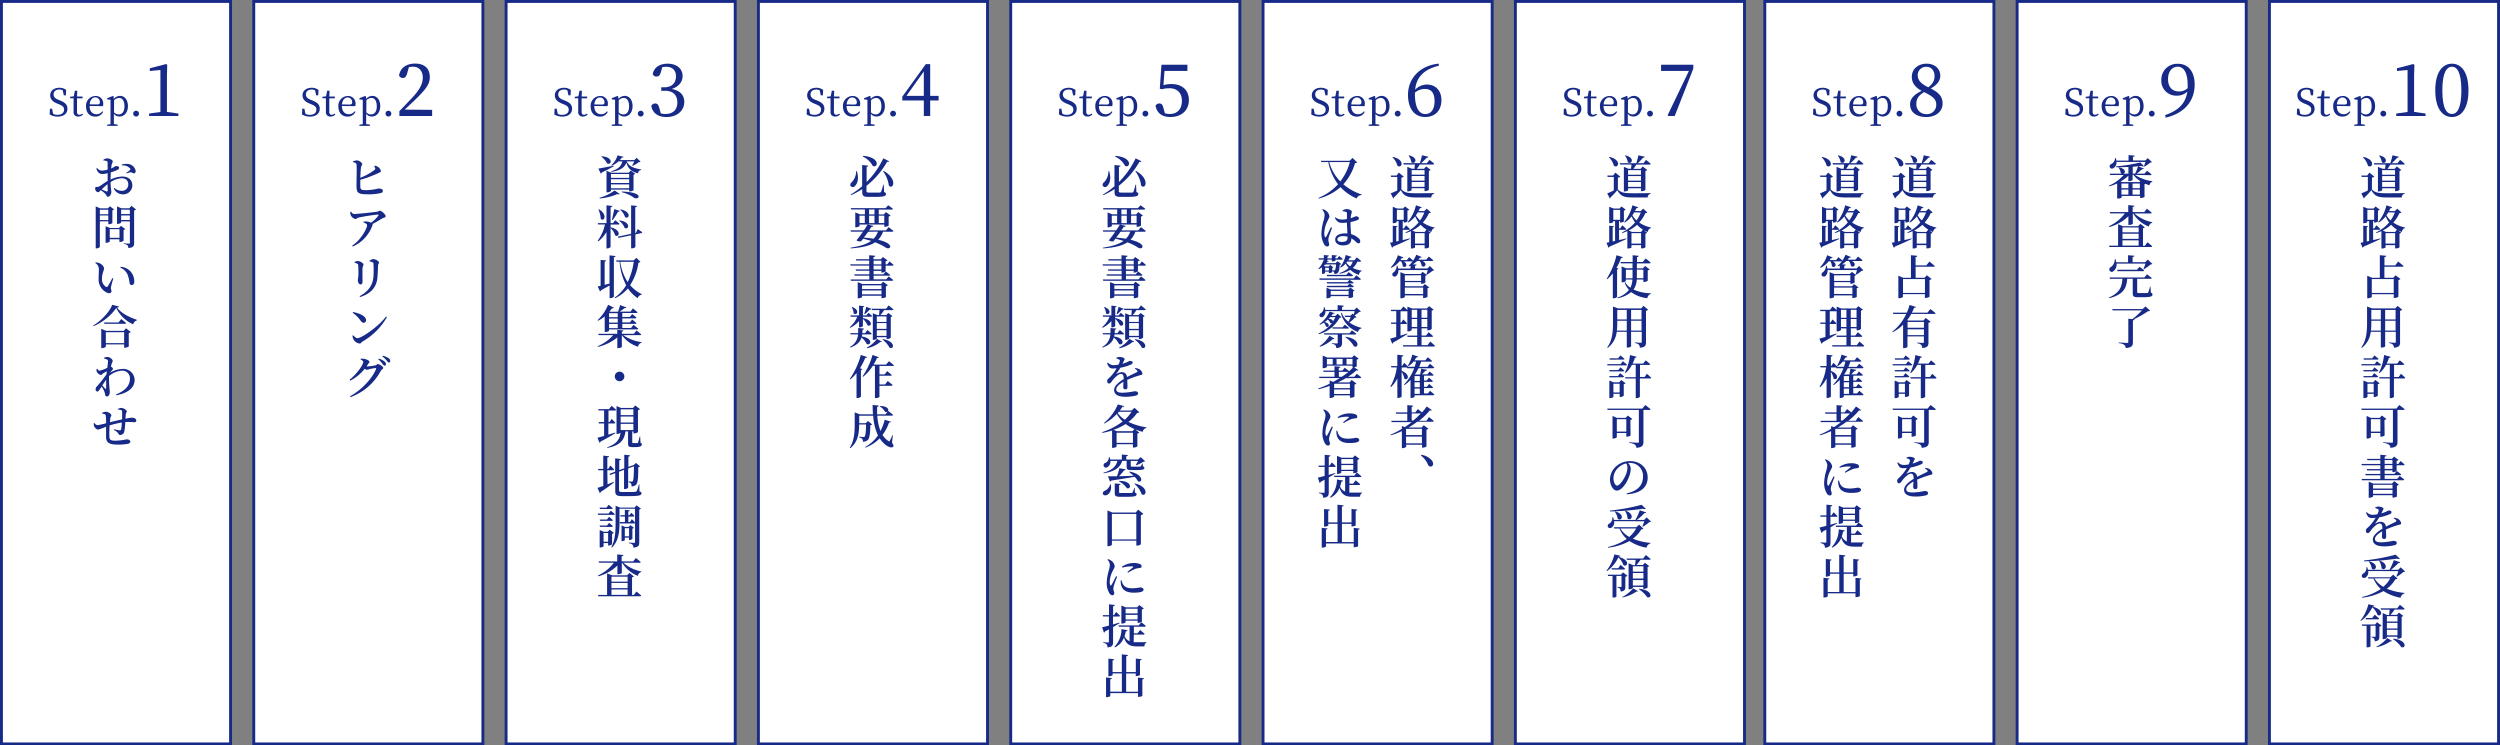 <svg xmlns="http://www.w3.org/2000/svg" viewBox="0 0 862 257"><rect x="0" y="0" width="862" height="257" fill="#808080" stroke="none"/><defs><style>.cls-1{fill:#fff;}.cls-2{fill:#172a88;}</style></defs><title>flow_img</title><g id="レイヤー_2" data-name="レイヤー 2"><g id="内容"><rect class="cls-1" x="0.5" y="0.5" width="79" height="256"/><path class="cls-2" d="M79,1V256H1V1H79m1-1H0V257H80V0Z"/><rect class="cls-1" x="87.5" y="0.5" width="79" height="256"/><path class="cls-2" d="M166,1V256H88V1h78m1-1H87V257h80V0Z"/><rect class="cls-1" x="174.5" y="0.5" width="79" height="256"/><path class="cls-2" d="M253,1V256H175V1h78m1-1H174V257h80V0Z"/><rect class="cls-1" x="261.5" y="0.5" width="79" height="256"/><path class="cls-2" d="M340,1V256H262V1h78m1-1H261V257h80V0Z"/><rect class="cls-1" x="348.5" y="0.5" width="79" height="256"/><path class="cls-2" d="M427,1V256H349V1h78m1-1H348V257h80V0Z"/><rect class="cls-1" x="435.5" y="0.5" width="79" height="256"/><path class="cls-2" d="M514,1V256H436V1h78m1-1H435V257h80V0Z"/><rect class="cls-1" x="522.5" y="0.5" width="79" height="256"/><path class="cls-2" d="M601,1V256H523V1h78m1-1H522V257h80V0Z"/><rect class="cls-1" x="608.5" y="0.5" width="79" height="256"/><path class="cls-2" d="M687,1V256H609V1h78m1-1H608V257h80V0Z"/><rect class="cls-1" x="695.5" y="0.5" width="79" height="256"/><path class="cls-2" d="M774,1V256H696V1h78m1-1H695V257h80V0Z"/><rect class="cls-1" x="782.5" y="0.5" width="79" height="256"/><path class="cls-2" d="M861,1V256H783V1h78m1-1H782V257h80V0Z"/><path class="cls-2" d="M20.65,34.62c1.9.75,2.6,1.55,2.6,2.89,0,1.69-1.38,2.7-3.35,2.7a5.41,5.41,0,0,1-2.77-.75l.09-2h.73l.36,1.78a2.88,2.88,0,0,0,1.5.35c1.38,0,2.28-.62,2.28-1.78,0-.92-.52-1.37-1.79-1.87l-.53-.22c-1.48-.6-2.46-1.42-2.46-2.85,0-1.65,1.38-2.61,3.17-2.61A3.84,3.84,0,0,1,22.8,31l-.09,1.86H22l-.36-1.7a2.18,2.18,0,0,0-1.16-.29c-1.14,0-2,.57-2,1.66,0,.91.58,1.46,1.61,1.86Z"/><path class="cls-2" d="M28.63,39.45a2,2,0,0,1-1.65.73,1.46,1.46,0,0,1-1.61-1.66c0-.34,0-.65,0-1.18V33.88H24.17v-.51l1.27-.16.38-1.92h.82l-.08,2h1.91v.62H26.55v4.59c0,.75.31,1.07.82,1.07a1.59,1.59,0,0,0,1-.4Z"/><path class="cls-2" d="M30.9,36.55c0,1.88,1,2.83,2.37,2.83a2.42,2.42,0,0,0,2-1l.29.2a2.88,2.88,0,0,1-2.69,1.63c-1.91,0-3.21-1.29-3.21-3.51a3.36,3.36,0,0,1,3.26-3.61,2.55,2.55,0,0,1,2.67,2.72,2.63,2.63,0,0,1-.1.79ZM33.66,36c.62,0,.77-.33.77-.79a1.6,1.6,0,0,0-1.57-1.65c-.87,0-1.79.73-1.94,2.42Z"/><path class="cls-2" d="M39.24,34.11a2.88,2.88,0,0,1,2.17-1.05c1.52,0,2.7,1.34,2.7,3.52s-1.25,3.6-2.91,3.6a2.38,2.38,0,0,1-1.94-.95v1.13c0,.78,0,1.61,0,2.42l1.3.19v.43H36.95V43l1.16-.18c0-.81,0-1.62,0-2.39V36.27c0-.79,0-1.3,0-1.87l-1.14-.12v-.43l2-.78.2.13Zm.07,4.64a2.26,2.26,0,0,0,1.6.7c1.09,0,2-.81,2-2.77s-.75-2.91-1.83-2.91a2.6,2.6,0,0,0-1.74.78Z"/><path class="cls-2" d="M45.93,39.23a1,1,0,1,1,1,.95A1,1,0,0,1,45.93,39.23Z"/><path class="cls-2" d="M61.51,39.15V40H51.41v-.85l3.9-.55c0-1.45,0-2.92,0-4.37V24.13l-3.65.35v-.95l5.62-1.45.38.27-.1,3.92v7.95c0,1.45,0,2.92,0,4.37Z"/><path class="cls-2" d="M38.09,61.94a9.43,9.43,0,0,1,4.15-1.07c2,0,3.39,1.15,3.39,3.11A3.13,3.13,0,0,1,42.24,67a3.41,3.41,0,0,1-3-2l.22-.21a3.57,3.57,0,0,0,2.45,1,2.15,2.15,0,0,0,2.32-2.23c0-1.12-.67-2.1-2.35-2.1a8,8,0,0,0-3.76,1.34c.06,2.26.27,2.8.27,3.39,0,.77-.54,1.66-1.12,1.66s-.48-.58-1-1.06a12.37,12.37,0,0,0-1.52-1.22c-.48.48-.66.7-.91.7a.89.89,0,0,1-.64-.3,1.23,1.23,0,0,1-.38-.91c0-.51.11-.64.54-.61a1.35,1.35,0,0,0,.93-.22c.53-.27,1.71-1.23,2.83-1.84V59.7A8.05,8.05,0,0,1,35.4,60c-.9,0-1.65-.29-2.19-1.87l.24-.18c.77.72,1.09.9,1.87.87a8.65,8.65,0,0,0,1.79-.34c0-1,0-2,0-2.37s-.11-.5-.37-.59a3.89,3.89,0,0,0-1.09-.18l0-.24A2.22,2.22,0,0,1,37,54.61c.74,0,1.87.54,1.87,1s-.26.67-.37,1.17a11.9,11.9,0,0,0-.18,1.31c1-.42,1.42-.83,1.68-.83s1.06,0,1.07.61c0,.29-.19.51-.58.71a15.6,15.6,0,0,1-2.3.86c0,.66-.06,1.34-.06,2Zm-1,1.55a20.57,20.57,0,0,0-2,1.81,16.2,16.2,0,0,0,1.57.69c.35.1.46,0,.46-.32ZM42,56.74a5,5,0,0,1,2.19-.19,2.9,2.9,0,0,1,2.59,2.4.72.72,0,0,1-.67.83c-.38,0-.66-.45-1.1-.38a7.88,7.88,0,0,0-1.33.4l-.13-.24a13.14,13.14,0,0,0,1.22-.88.42.42,0,0,0,.06-.61,3.13,3.13,0,0,0-2.8-1Z"/><path class="cls-2" d="M34.43,76.33v8.75c0,.19-.53.56-1.2.56H33V71.17l1.54.67H37.2l.67-.72,1.47,1.1a1,1,0,0,1-.59.29v4.4a2.08,2.08,0,0,1-1.18.4h-.22v-1Zm0-4v1.54h2.91V72.31Zm2.91,3.57V74.29H34.43v1.58ZM43.2,79a1.13,1.13,0,0,1-.59.3V83a2,2,0,0,1-1.2.43h-.24v-.94H37.84v.77c0,.13-.61.45-1.22.45h-.21V78l1.5.61H41l.72-.74Zm-2,3v-3H37.84v3Zm5.71-9.78a1.26,1.26,0,0,1-.66.34v11.2c0,1-.22,1.62-2,1.76a1.45,1.45,0,0,0-.3-.94,2.34,2.34,0,0,0-1.28-.48V83.9s1.46.1,1.76.1.35-.11.35-.34V76.33h-3v.4c0,.13-.61.46-1.22.46h-.21v-6l1.5.61h2.75l.72-.83Zm-5.14.06v1.54h3V72.31Zm3,3.57V74.29h-3v1.58Z"/><path class="cls-2" d="M34.09,92.85a2.43,2.43,0,0,0-1.25-2.16l.11-.21a3.6,3.6,0,0,1,1.3.24c.72.3,1.62,1.12,1.62,1.83s-.7,1.68-.7,3.52a3,3,0,0,0,1.36,2.82.44.44,0,0,0,.61-.14,26.61,26.61,0,0,0,1.58-2.85l.35.16a29.89,29.89,0,0,0-.82,3c-.06.87.19.88.19,1.31,0,.61-.62.93-1.49.58A5,5,0,0,1,34,96.29C34,95.08,34.09,93.8,34.09,92.85Zm7.4-.56.11-.3a5.08,5.08,0,0,1,3.33,1.52A5.14,5.14,0,0,1,46.3,97c0,.85-.29,1.28-.91,1.28a.72.72,0,0,1-.7-.59,12,12,0,0,0-.7-3A4.52,4.52,0,0,0,41.48,92.29Z"/><path class="cls-2" d="M41.08,105.7c-.06.19-.27.29-.74.32,1.44,2,4.21,3.36,6.83,4.24l0,.24a1.79,1.79,0,0,0-1.25,1.34,12,12,0,0,1-5.84-5.63,18.44,18.44,0,0,1-7.86,6.26l-.11-.22c2.75-1.6,5.81-4.85,6.56-7.16Zm2.35,7.49,1.66,1.28a1.37,1.37,0,0,1-.69.35v4.66a2.48,2.48,0,0,1-1.33.4h-.27v-1.12H36.49v.77c0,.14-.7.5-1.36.5h-.22v-6.66l1.68.71h6.07ZM41.81,110s1,.8,1.68,1.39c0,.18-.21.26-.43.26H36l-.13-.46h5Zm1,8.31v-3.76H36.49v3.76Z"/><path class="cls-2" d="M37.69,128.69a9,9,0,0,1,4.59-1.49,3.92,3.92,0,0,1,4.15,3.74c0,2.29-1.58,4.42-6.31,5.36L40,136c4-1.58,4.8-3.76,4.8-5.46A2.6,2.6,0,0,0,42,127.81a7.4,7.4,0,0,0-4.4,1.86,31.66,31.66,0,0,0,.16,4.18c0,.56.11.86.11,1.26,0,.79-.37,1.58-.9,1.58s-.66-.22-.72-.66a5.74,5.74,0,0,0-.34-1.18,8.26,8.26,0,0,0-.86-1.54l-.7,1c-.24.37-.43.69-.77.69s-.61-.27-.61-.75a1.29,1.29,0,0,1,.43-1A39.39,39.39,0,0,0,36.75,129c0-.32,0-.66.08-1-.46.26-.93.53-1.22.71s-.46.58-.78.58A2,2,0,0,1,33.31,128a2.1,2.1,0,0,1,0-.77l.24-.08c.27.42.5.66.82.66a12.07,12.07,0,0,0,2.64-1c.11-1,.21-1.87.21-2.3a.48.48,0,0,0-.38-.56,5.23,5.23,0,0,0-.94-.32l0-.29a3.2,3.2,0,0,1,1.17-.26c.82,0,1.78.83,1.78,1.36,0,.3-.22.54-.38,1.1-.06.21-.16.53-.24.9l.08,0c.32.16.64.5.64.69s-.13.37-.35.61-.53.58-.8.91Zm-1.09,5.2c0-.61,0-1.78,0-3-.43.67-.91,1.36-1.34,2,.38.43.82.88,1,1.07S36.59,134.18,36.6,133.89Z"/><path class="cls-2" d="M40.54,141.08a2.56,2.56,0,0,1,1.18-.43c.9,0,2,.74,2,1.23,0,.3-.3.48-.35,1s-.08.94-.11,1.5a15.93,15.93,0,0,1,2.16-.37c.75,0,1.57.32,1.57,1,0,.45-.29.58-.83.58a15.72,15.72,0,0,0-2.51-.08l-.45,0a22.68,22.68,0,0,1-.32,3.17,1.49,1.49,0,0,1-1.38,1.3.64.64,0,0,1-.69-.5,3.55,3.55,0,0,0-1.58-1.22l.1-.27a12,12,0,0,0,1.87.38c.3,0,.48,0,.59-.45a17.69,17.69,0,0,0,.21-2.24,32.71,32.71,0,0,0-4.21,1c-.06,1.34-.11,2.83-.08,3.54,0,1.47.34,1.73,2.22,1.73a22.09,22.09,0,0,0,3.75-.46c.64,0,1.25.26,1.25.8,0,.37-.26.59-.85.74a17.47,17.47,0,0,1-3.51.27c-2.51,0-3.91-.46-4-2.46,0-.87,0-2.27,0-3.71a20.39,20.39,0,0,1-2.74,1c-.51,0-1.12-.59-1.39-1.22a2.52,2.52,0,0,1-.1-1l.22-.08a1.46,1.46,0,0,0,1.06.77,25.55,25.55,0,0,0,2.95-.66c0-1,0-1.89-.08-2.43s-.13-.59-.37-.7a2.84,2.84,0,0,0-.91-.19l0-.27a3.08,3.08,0,0,1,1.25-.38c.85,0,1.94.74,1.94,1.23,0,.32-.29.42-.38,1,0,.29-.06.78-.1,1.39,1.15-.29,2.9-.71,4.19-1,0-.88,0-2.06,0-2.72,0-.27-.16-.42-.46-.51a6.37,6.37,0,0,0-.94-.16Z"/><path class="cls-2" d="M107.65,34.62c1.9.75,2.6,1.55,2.6,2.89,0,1.69-1.38,2.7-3.35,2.7a5.41,5.41,0,0,1-2.77-.75l.09-2h.73l.36,1.78a2.88,2.88,0,0,0,1.5.35c1.38,0,2.28-.62,2.28-1.78,0-.92-.52-1.37-1.79-1.87l-.53-.22c-1.48-.6-2.46-1.42-2.46-2.85,0-1.65,1.38-2.61,3.17-2.61a3.84,3.84,0,0,1,2.34.75l-.09,1.86H109l-.36-1.7a2.18,2.18,0,0,0-1.16-.29c-1.14,0-2,.57-2,1.66,0,.91.58,1.46,1.61,1.86Z"/><path class="cls-2" d="M115.63,39.45a2,2,0,0,1-1.65.73,1.46,1.46,0,0,1-1.61-1.66c0-.34,0-.65,0-1.18V33.88h-1.21v-.51l1.27-.16.38-1.92h.82l-.08,2h1.91v.62h-1.92v4.59c0,.75.31,1.07.82,1.07a1.59,1.59,0,0,0,1-.4Z"/><path class="cls-2" d="M117.9,36.55c0,1.88,1,2.83,2.37,2.83a2.42,2.42,0,0,0,2-1l.29.2a2.88,2.88,0,0,1-2.69,1.63c-1.91,0-3.21-1.29-3.21-3.51a3.36,3.36,0,0,1,3.26-3.61,2.55,2.55,0,0,1,2.67,2.72,2.63,2.63,0,0,1-.1.79Zm2.76-.51c.62,0,.77-.33.77-.79a1.6,1.6,0,0,0-1.57-1.65c-.87,0-1.79.73-1.94,2.42Z"/><path class="cls-2" d="M126.24,34.11a2.88,2.88,0,0,1,2.17-1.05c1.52,0,2.7,1.34,2.7,3.52s-1.25,3.6-2.91,3.6a2.38,2.38,0,0,1-1.94-.95v1.13c0,.78,0,1.61,0,2.42l1.3.19v.43h-3.64V43l1.16-.18c0-.81,0-1.62,0-2.39V36.27c0-.79,0-1.3,0-1.87l-1.14-.12v-.43l2-.78.2.13Zm.07,4.64a2.26,2.26,0,0,0,1.6.7c1.09,0,2-.81,2-2.77s-.75-2.91-1.83-2.91a2.6,2.6,0,0,0-1.74.78Z"/><path class="cls-2" d="M132.93,39.23a1,1,0,1,1,1,.95A1,1,0,0,1,132.93,39.23Z"/><path class="cls-2" d="M149,37.88V40H137.71V38.3c1.5-1.5,2.95-3.07,4.15-4.32,2.77-2.9,3.92-5,3.92-7.22S144.49,23,142.44,23a6.88,6.88,0,0,0-1.47.17l-.55,2c-.33,1.25-.8,1.72-1.5,1.72a1.45,1.45,0,0,1-1.32-.82c.38-2.8,2.77-4.15,5.5-4.15,3.52,0,5.1,1.92,5.1,4.67,0,2.35-1.28,4.22-5.47,8.2-.78.75-2,1.88-3.2,3Z"/><path class="cls-2" d="M129.22,57.14a2.48,2.48,0,0,1,1.12.42,2.28,2.28,0,0,1,1,1.44c0,.35-.45.45-1,.74A42.19,42.19,0,0,1,124.23,62c0,.86,0,1.62,0,2,0,1.41.26,1.57,2.06,1.57a19.23,19.23,0,0,0,4.13-.56c1,0,1.58.24,1.58.77s-.29.66-.69.78a18.17,18.17,0,0,1-4.72.43c-3.23,0-3.63-.56-3.67-2.9,0-2,.16-6.92,0-7.51-.1-.38-.5-.54-1.25-.7v-.22A4.48,4.48,0,0,1,123,55.3c.83,0,1.9.82,1.9,1.31s-.34.48-.42,1c-.1.72-.19,2.26-.24,3.68a19.4,19.4,0,0,0,4.88-2.69c.26-.22.32-.35.22-.66a2.26,2.26,0,0,0-.34-.62Z"/><path class="cls-2" d="M121.06,73c.38.5.59.78,1.09.78,1.28,0,6.83-.62,7.87-.78.48-.06.69-.34,1-.34.54,0,1.94,1.26,1.94,1.86s-.78.54-1.15.77c-.7.43-2,1.25-3.35,1.94a.66.66,0,0,1,0,.34A12.6,12.6,0,0,1,121.67,85l-.24-.3c3.09-2,5.14-6,5.14-7,0-.5-.58-.75-1.23-1l0-.27a5.12,5.12,0,0,1,1.07-.06,3.76,3.76,0,0,1,1.54.43,11.51,11.51,0,0,0,2.48-2.42c.16-.32.1-.4-.22-.4A66.36,66.36,0,0,0,123.7,75c-.62.16-.75.51-1.18.51a2.34,2.34,0,0,1-1.58-1.33,2.93,2.93,0,0,1-.16-1.11Z"/><path class="cls-2" d="M122.27,90.6v-.29A3.32,3.32,0,0,1,123.4,90c.66,0,1.92.7,1.92,1.2s-.27.59-.32,1.22,0,3.73,0,4.66c0,.74-.3,1-.72,1s-.9-.67-.9-1.47c0-.42.19-.93.21-2.11,0-.75,0-2.38-.08-3,0-.34-.1-.46-.35-.59A3.69,3.69,0,0,0,122.27,90.6Zm1.89,11.83-.18-.29c3-1.65,4.58-3.75,4.8-6.93a35.13,35.13,0,0,0,0-4.08c0-.34,0-.53-.35-.7a4,4,0,0,0-1-.3l0-.27a3.1,3.1,0,0,1,1.34-.53c.64,0,1.9.72,1.9,1.14s-.29.53-.32,1c0,.95-.11,2.8-.18,3.76C130,99,127.94,101.22,124.16,102.42Z"/><path class="cls-2" d="M133.09,109.14l.32.21a22.64,22.64,0,0,1-8.36,8.37c-.43.26-.62.74-1,.74a2.78,2.78,0,0,1-2.5-2.72l.22-.14c.42.43,1,1,1.5,1C124.77,116.58,130.82,112.33,133.09,109.14Zm-11.35-1.54c2,.35,4.48,1.33,4.48,2.82a.84.84,0,0,1-.83.88c-.5,0-.86-.45-1.26-1a10.14,10.14,0,0,0-2.54-2.45Z"/><path class="cls-2" d="M126.44,126.36a19.11,19.11,0,0,0,2.95-.38c.42-.11.62-.45.94-.45s1.81.77,1.81,1.33c0,.38-.58.53-.83,1a19.44,19.44,0,0,1-10.42,9.06l-.21-.3c4-2.14,7.73-6.19,9-9.44.08-.21,0-.27-.19-.27a14.27,14.27,0,0,0-2.13.38,3.54,3.54,0,0,1-.9.21,1.5,1.5,0,0,1-.7-.37,15.21,15.21,0,0,1-5,4.13l-.22-.32c2.51-2,4.71-5.15,4.71-6.13,0-.29-.4-.62-.93-.86l0-.24a3.2,3.2,0,0,1,1.07,0c.88.08,2,.66,2,1s-.21.42-.48.83-.37.58-.58.88Zm4.15-2.71a5.42,5.42,0,0,1,2,1,1.28,1.28,0,0,1,.5.91.49.49,0,0,1-.51.51c-.26,0-.43-.26-.72-.64a7.13,7.13,0,0,0-1.44-1.54Zm1.36-1a5.83,5.83,0,0,1,2,.83,1.18,1.18,0,0,1,.59,1,.45.45,0,0,1-.46.51c-.29,0-.46-.3-.78-.7a8.2,8.2,0,0,0-1.46-1.39Z"/><path class="cls-2" d="M194.65,34.62c1.9.75,2.6,1.55,2.6,2.89,0,1.69-1.38,2.7-3.35,2.7a5.41,5.41,0,0,1-2.77-.75l.09-2h.73l.36,1.78a2.88,2.88,0,0,0,1.5.35c1.38,0,2.28-.62,2.28-1.78,0-.92-.52-1.37-1.79-1.87l-.53-.22c-1.48-.6-2.46-1.42-2.46-2.85,0-1.65,1.38-2.61,3.17-2.61a3.84,3.84,0,0,1,2.34.75l-.09,1.86H196l-.36-1.7a2.18,2.18,0,0,0-1.16-.29c-1.14,0-2,.57-2,1.66,0,.91.58,1.46,1.61,1.86Z"/><path class="cls-2" d="M202.63,39.45a2,2,0,0,1-1.65.73,1.46,1.46,0,0,1-1.61-1.66c0-.34,0-.65,0-1.18V33.88h-1.21v-.51l1.27-.16.38-1.92h.82l-.08,2h1.91v.62h-1.92v4.59c0,.75.31,1.07.82,1.07a1.59,1.59,0,0,0,1-.4Z"/><path class="cls-2" d="M204.9,36.55c0,1.88,1,2.83,2.37,2.83a2.42,2.42,0,0,0,2-1l.29.2a2.88,2.88,0,0,1-2.69,1.63c-1.91,0-3.21-1.29-3.21-3.51a3.36,3.36,0,0,1,3.26-3.61,2.55,2.55,0,0,1,2.67,2.72,2.63,2.63,0,0,1-.1.79Zm2.76-.51c.62,0,.77-.33.77-.79a1.6,1.6,0,0,0-1.57-1.65c-.87,0-1.79.73-1.94,2.42Z"/><path class="cls-2" d="M213.24,34.11a2.88,2.88,0,0,1,2.17-1.05c1.52,0,2.7,1.34,2.7,3.52s-1.25,3.6-2.91,3.6a2.38,2.38,0,0,1-1.94-.95v1.13c0,.78,0,1.61,0,2.42l1.3.19v.43h-3.64V43l1.16-.18c0-.81,0-1.62,0-2.39V36.27c0-.79,0-1.3,0-1.87l-1.14-.12v-.43l2-.78.2.13Zm.07,4.64a2.26,2.26,0,0,0,1.6.7c1.09,0,2-.81,2-2.77s-.75-2.91-1.83-2.91a2.6,2.6,0,0,0-1.74.78Z"/><path class="cls-2" d="M219.93,39.23a1,1,0,1,1,1,.95A1,1,0,0,1,219.93,39.23Z"/><path class="cls-2" d="M227.89,24.78c-.3,1.1-.67,1.62-1.55,1.62a1.26,1.26,0,0,1-1.27-.92c.5-2.4,2.6-3.52,5.12-3.52,3.17,0,5.17,1.75,5.17,4.27,0,2-1.35,3.67-3.77,4.45,3,.55,4.35,2.22,4.35,4.47,0,3-2.47,5.2-6.12,5.2-2.72,0-4.75-1.15-5.25-3.8a1.41,1.41,0,0,1,1.33-.87c.85,0,1.17.55,1.5,1.8l.45,1.62a5.9,5.9,0,0,0,1.57.2c2.72,0,4.12-1.53,4.12-4s-1.42-4-4.25-4H228V30.1h1.07c2.45,0,4-1.35,4-3.8,0-2.1-1.25-3.27-3.4-3.27a5.37,5.37,0,0,0-1.32.15Z"/><path class="cls-2" d="M211.71,57.28c-.91.53-2.27,1.27-4.18,2.18a.58.58,0,0,1-.38.38l-.83-1.71c.93-.14,3.12-.58,5.35-1Zm-5,10.9a15.39,15.39,0,0,0,5.22-2.51l1.73,1.18c-.11.16-.4.21-.85.08a18.8,18.8,0,0,1-6,1.49Zm.74-14.29c4.27.29,3.41,3.23,1.86,2.45a6.12,6.12,0,0,0-2-2.32ZM216.94,66v-.62h-6.29v.46a1.76,1.76,0,0,1-1.28.48h-.24V58.9l1.62.66h6l.74-.77,1.54,1.15a1.19,1.19,0,0,1-.59.3v5.36a2.26,2.26,0,0,1-1.26.4Zm-.8-10.36c.5,1.39,1.81,2.32,4.95,2.77l0,.21A1.16,1.16,0,0,0,220,59.78c-2.67-.66-3.65-2.1-4-3.76-.67,1.92-2.42,2.82-5.22,3.25l-.06-.22c2.37-.71,3.47-1.68,3.87-3.39h-1.36a7.28,7.28,0,0,1-2.34,1.46l-.14-.16a7.16,7.16,0,0,0,2.18-3.39l2.08.5c0,.16-.18.24-.58.22a7.61,7.61,0,0,1-.72.91h5l.78-.79,1.38,1.33a1,1,0,0,1-.61.16,11.13,11.13,0,0,1-2.11,1.3l-.18-.11a13.16,13.16,0,0,0,.72-1.43ZM210.65,60v1.33h6.29V60Zm6.29,1.78h-6.29v1.31h6.29Zm0,3.12V63.57h-6.29v1.34Zm-2.53,1.14c8.31.27,5.7,3.17,4.18,2.13a11.94,11.94,0,0,0-4.23-1.9Z"/><path class="cls-2" d="M210.52,78.37c4,.93,2.95,3.75,1.57,2.77a5.66,5.66,0,0,0-1.57-2.53v6.52c0,.18-.61.51-1.14.51h-.27V80a11.81,11.81,0,0,1-2.82,3.23L206.1,83a15.25,15.25,0,0,0,2.5-5.6h-2.35l-.13-.46h3V70.8l2,.21c0,.24-.16.4-.59.46v5.47h.82l.78-1s.93.7,1.49,1.23c0,.18-.19.26-.42.26h-2.67Zm-4-6.21c3.14,1.94,1.74,4.43.61,3.3a8.59,8.59,0,0,0-.8-3.22Zm4.48,3.6c.24-.93.54-2.4.8-3.65l1.87.59c0,.18-.24.32-.58.34a26.28,26.28,0,0,1-1.84,2.83Zm8.9,3.23s.93.63,1.52,1.06a.36.36,0,0,1-.34.34l-2,.42V85.1c0,.18-.64.53-1.18.53h-.29v-4.5l-4.37.9-.22-.42,4.59-1V70.8l2,.21c0,.22-.16.4-.58.46v8.87l.21,0Zm-6.27-3c4.11.58,3.17,3.47,1.74,2.58a5.37,5.37,0,0,0-1.89-2.43Zm.32-3.79c4,.8,2.95,3.6,1.57,2.64a5.9,5.9,0,0,0-1.7-2.53Z"/><path class="cls-2" d="M212.22,88.27c0,.21-.16.38-.56.43V102.2c0,.21-.64.61-1.2.61h-.27V98.42c-.78.46-1.76,1-2.95,1.67a.53.53,0,0,1-.37.38l-.78-1.7,1-.22V89.62l1.9.18c0,.21-.14.34-.51.4v8l1.68-.42V88.05Zm8.58,2c-.13.18-.29.24-.66.27a19.54,19.54,0,0,1-2.87,7.78,12.89,12.89,0,0,0,4,3.11l0,.19a1.61,1.61,0,0,0-1.38,1.2,11.92,11.92,0,0,1-3.38-3.38,13.47,13.47,0,0,1-4.43,3.39l-.18-.19a14,14,0,0,0,4-4.27,21.78,21.78,0,0,1-2.27-8.13h-1.07l-.14-.46h6.1l.88-.9Zm-6.93,0a16.94,16.94,0,0,0,2.56,7,22.92,22.92,0,0,0,2.08-7Z"/><path class="cls-2" d="M214.89,115.57a14.83,14.83,0,0,0,6.32,2.4l0,.19a1.64,1.64,0,0,0-1.2,1.38,10.73,10.73,0,0,1-5.6-4h0v4.07c0,.14-.69.42-1.26.42h-.3v-3.68a16.58,16.58,0,0,1-6.67,3.25l-.13-.22a14.53,14.53,0,0,0,5.38-3.83h-5l-.14-.45h6.55v-1.36l2.1.19c0,.21-.14.35-.53.42v.75h4.15l.9-1.15s1,.8,1.63,1.34c0,.18-.21.26-.45.26Zm-6.4-6.47a12,12,0,0,1-2.27,1.49l-.18-.18a15.24,15.24,0,0,0,3.63-5.33l2,1a.58.58,0,0,1-.66.22,13.2,13.2,0,0,1-.88,1.18l.06,0h2.91a15,15,0,0,0,.69-2.29L216,106c-.08.16-.27.26-.61.22a15.8,15.8,0,0,1-1.76,1.23h3.76l.83-1.12s1,.78,1.58,1.33c0,.18-.21.26-.43.26h-4.8v1.38h2.59l.82-1s.91.69,1.47,1.22c0,.18-.21.26-.43.26h-4.45v1.39h2.59l.82-1s.91.71,1.47,1.23c0,.18-.21.26-.43.26h-4.45v1.44h3l.86-1.09s1,.77,1.63,1.3c0,.18-.21.26-.43.26H210V114c0,.13-.46.48-1.22.48h-.27ZM210,108v1.38h3V108Zm3,1.84h-3v1.39h3Zm0,1.86h-3v1.44h3Z"/><path class="cls-2" d="M213.63,131.45a1.65,1.65,0,1,1,1.65-1.65A1.65,1.65,0,0,1,213.63,131.45Z"/><path class="cls-2" d="M212.17,149.38c-1.14.67-2.82,1.7-5.11,2.88a.59.59,0,0,1-.35.42l-.7-1.76c.46-.11,1.28-.32,2.29-.61V146h-1.79l-.13-.46h1.92v-4h-1.92l-.13-.46H210l.86-1.15s1,.8,1.57,1.36c0,.18-.21.26-.43.26h-2.19v4h.35l.74-1.1s.8.78,1.28,1.31a.38.38,0,0,1-.42.26h-2v3.84l2.34-.71Zm8.66,3.23c.38.18.45.35.45.64,0,.59-.53.91-2.32.91h-1c-1.22,0-1.41-.34-1.41-1.31v-4.11h-.88c-.42,3.25-2.15,4.91-6.26,5.7l-.06-.22c3.09-1.06,4.27-2.53,4.63-5a1.87,1.87,0,0,1-1.18.4h-.22V140l1.55.66h4.13l.78-.85,1.62,1.25a1.15,1.15,0,0,1-.69.35V149a2.28,2.28,0,0,1-1.3.43h-.24v-.66H218v3.75c0,.19,0,.26.32.26h.72l.69,0c.13,0,.19,0,.26-.19a18.19,18.19,0,0,0,.56-2.06h.19ZM214,141.14v2h4.39v-2Zm4.39,4.55v-2.07H214v2.07Zm0,2.59v-2.13H214v2.13Z"/><path class="cls-2" d="M209.48,167c.7-.27,1.46-.58,2.19-.88l.08.18c-1,.78-2.53,2-4.58,3.27a.66.66,0,0,1-.35.46l-.8-1.81c.45-.13,1.15-.37,2-.67v-5.41h-1.7l-.13-.46H208v-4.58l2,.21c0,.22-.18.38-.59.43v3.94h.29l.75-1.18s.85.85,1.31,1.39c0,.18-.19.26-.42.26h-1.94Zm11,2.4c.54.19.7.37.7.66,0,.75-.78,1-4.31,1h-2.3c-1.81,0-2.43-.32-2.43-1.7v-6.23l-1.74.64-.3-.38,2-.77v-4.59l2,.24c0,.21-.19.38-.58.45v3.38l1.73-.64v-4.67l2,.21c0,.22-.16.38-.58.45V161l1.66-.62.14,0h0l.78-.77,1.44,1.18a1,1,0,0,1-.61.26c0,4.24-.21,5.57-.82,6.13a2.15,2.15,0,0,1-1.52.53,1.64,1.64,0,0,0-.18-1,1.36,1.36,0,0,0-.8-.43V166c.3,0,.8.06,1,.06s.3,0,.4-.14c.27-.29.38-1.67.43-5.14l-2,.72v6.64c0,.16-.62.48-1.15.48h-.27V162l-1.73.64V169c0,.46.21.64,1.12.64H217a18.72,18.72,0,0,0,2-.06.64.64,0,0,0,.53-.24,10.64,10.64,0,0,0,.75-2.3h.18Z"/><path class="cls-2" d="M210.6,176.08s.85.7,1.39,1.18a.38.38,0,0,1-.42.26h-5.35l-.13-.45h3.75Zm-1.31,3.06.72-.93s.82.66,1.31,1.14a.39.39,0,0,1-.42.24h-4l-.11-.45Zm-2.43,2.53-.11-.46h2.54l.72-.93s.82.66,1.31,1.14a.38.38,0,0,1-.42.26Zm0-6.16-.11-.46h2.35l.77-1s.86.69,1.39,1.18c0,.18-.21.26-.43.26Zm4.18,12.15a1.88,1.88,0,0,1-1.14.42h-.22v-.82h-1.57v1.09c0,.13-.59.42-1.15.42h-.19v-6l1.41.59h1.36l.67-.74,1.46,1.12a1.26,1.26,0,0,1-.62.3Zm-1.36-.87v-3h-1.57v3ZM221,175.38a1.08,1.08,0,0,1-.59.3V187c0,1.06-.21,1.66-2,1.82a1.71,1.71,0,0,0-.3-1,2.09,2.09,0,0,0-1.28-.51v-.24s1.47.11,1.78.11.35-.1.35-.34v-6.5a.42.42,0,0,1-.37.14H213.8l-.13-.46h1.81v-1.91H214l-.13-.46h1.58v-1.87l1.7.18c0,.21-.16.34-.5.38v1.31h.4l.61-.85s.67.61,1.07,1.06c0,.18-.19.26-.42.26h-1.66V180h.56l.64-1s.67.62,1.1,1.12v-4.72H213.6v4.59c0,2.87-.11,6.37-2.59,8.79l-.24-.14c1.39-2.46,1.49-5.62,1.49-8.63V174.4l1.55.61h5l.66-.77Zm-5.57,10v.85c0,.1-.48.35-.94.35h-.18v-5.41l1.18.51h1.26l.61-.61,1.23.93a1,1,0,0,1-.54.27v3.54a1.46,1.46,0,0,1-1,.38h-.19v-.82Zm0-3.25v2.79h1.47v-2.79Z"/><path class="cls-2" d="M206.17,198.44a14.21,14.21,0,0,0,5.49-4.42h-5.11l-.13-.46h6.4v-2.4l2.11.21c0,.22-.18.38-.59.45v1.74h4l.91-1.17s1,.8,1.67,1.38c0,.18-.21.26-.45.26h-5.52a12.86,12.86,0,0,0,6.16,3l0,.19a1.63,1.63,0,0,0-1.17,1.34,11.15,11.15,0,0,1-5.41-4.51h-.13v3.52c0,.14-.67.42-1.25.42h-.27v-3a15.19,15.19,0,0,1-6.53,3.71Zm13.29,5.51s1,.82,1.62,1.39c0,.18-.21.26-.43.26H206.33l-.13-.46h3.12V197.7l1.71.67h5.2l.8-.83,1.54,1.22a1.32,1.32,0,0,1-.64.3v6.07h.62Zm-8.63-5.11v1.71h5.57v-1.71ZM216.4,201h-5.57v1.78h5.57Zm-5.57,4.11h5.57v-1.87h-5.57Z"/><path class="cls-2" d="M281.65,34.62c1.9.75,2.6,1.55,2.6,2.89,0,1.69-1.38,2.7-3.35,2.7a5.41,5.41,0,0,1-2.77-.75l.09-2h.73l.36,1.78a2.88,2.88,0,0,0,1.5.35c1.38,0,2.28-.62,2.28-1.78,0-.92-.52-1.37-1.79-1.87l-.53-.22c-1.48-.6-2.46-1.42-2.46-2.85,0-1.65,1.38-2.61,3.17-2.61a3.84,3.84,0,0,1,2.34.75l-.09,1.86H283l-.36-1.7a2.18,2.18,0,0,0-1.16-.29c-1.14,0-2,.57-2,1.66,0,.91.58,1.46,1.61,1.86Z"/><path class="cls-2" d="M289.63,39.45a2,2,0,0,1-1.65.73,1.46,1.46,0,0,1-1.61-1.66c0-.34,0-.65,0-1.18V33.88h-1.21v-.51l1.27-.16.38-1.92h.82l-.08,2h1.91v.62h-1.92v4.59c0,.75.31,1.07.82,1.07a1.59,1.59,0,0,0,1-.4Z"/><path class="cls-2" d="M291.9,36.55c0,1.88,1,2.83,2.37,2.83a2.42,2.42,0,0,0,2-1l.29.2a2.88,2.88,0,0,1-2.69,1.63c-1.91,0-3.21-1.29-3.21-3.51a3.36,3.36,0,0,1,3.26-3.61,2.55,2.55,0,0,1,2.67,2.72,2.63,2.63,0,0,1-.1.79Zm2.76-.51c.62,0,.77-.33.77-.79a1.6,1.6,0,0,0-1.57-1.65c-.87,0-1.79.73-1.94,2.42Z"/><path class="cls-2" d="M300.24,34.11a2.88,2.88,0,0,1,2.17-1.05c1.52,0,2.7,1.34,2.7,3.52s-1.25,3.6-2.91,3.6a2.38,2.38,0,0,1-1.94-.95v1.13c0,.78,0,1.61,0,2.42l1.3.19v.43h-3.64V43l1.16-.18c0-.81,0-1.62,0-2.39V36.27c0-.79,0-1.3,0-1.87l-1.14-.12v-.43l2-.78.2.13Zm.07,4.64a2.26,2.26,0,0,0,1.6.7c1.09,0,2-.81,2-2.77s-.75-2.91-1.83-2.91a2.6,2.6,0,0,0-1.74.78Z"/><path class="cls-2" d="M306.93,39.23a1,1,0,1,1,1,.95A1,1,0,0,1,306.93,39.23Z"/><path class="cls-2" d="M323.63,34.65h-2.9V40h-2.2V34.65h-7.42V33.33l8.1-11.22h1.52V33.05h2.9Zm-5.1-1.6V24.63l-6,8.42Z"/><path class="cls-2" d="M295.44,59c.78,2.5.21,4.23-.53,5a1,1,0,0,1-1.63.14,1,1,0,0,1,.34-1.25A5.35,5.35,0,0,0,295.19,59Zm9.4,7.22c.5.18.64.37.64.67,0,.74-.72,1-3.91,1h-2.06c-1.68,0-2.21-.32-2.21-1.62V65.19a26.47,26.47,0,0,1-3.87,2.11l-.16-.21a25.74,25.74,0,0,0,4-2.9V56.9l2.08.21c0,.21-.18.38-.54.43v5.22a29.22,29.22,0,0,0,5.76-8.16l2,1c-.1.18-.27.26-.69.18a28.16,28.16,0,0,1-7.12,8.28V65.9c0,.37.16.5.91.5h1.94c.8,0,1.42,0,1.71,0a.56.56,0,0,0,.48-.26,15.86,15.86,0,0,0,.72-2.46h.19ZM297.6,53.73c6.29.58,5,4.45,3.31,3.46A7.25,7.25,0,0,0,297.52,54Zm7.06,5.2c4.85,2.67,3.44,6.59,1.82,5.11a10.72,10.72,0,0,0-2-5Z"/><path class="cls-2" d="M306.39,78.31s1,.77,1.68,1.33c0,.18-.21.26-.43.26h-3.17a7.68,7.68,0,0,1-1.68,2.77c5.94,1.38,4.21,3.65,2.69,2.74a18.07,18.07,0,0,0-3.75-1.86c-1.78,1.2-4.39,1.81-8.4,2.1l0-.26c3.15-.5,5.46-1.17,7.06-2.32-.85-.27-1.78-.53-2.77-.77-.27.35-.51.67-.74.93a2.43,2.43,0,0,1-1.58-.35,37.22,37.22,0,0,0,2.24-3h-4.16l-.14-.46h4.63a22.34,22.34,0,0,0,1.26-2l2,.46c-.06.22-.26.37-.67.35-.19.3-.48.74-.82,1.22h5.84Zm-12.92-6.08-.13-.46h12l.91-1s1,.72,1.65,1.23c0,.18-.21.26-.45.26H303v1.68h1.74l.74-.82,1.6,1.2a1.38,1.38,0,0,1-.67.34v3.14a2.3,2.3,0,0,1-1.25.38h-.26v-.77h-8.53v.51c0,.13-.66.46-1.26.46h-.21V73.25l1.6.66h1.71V72.23Zm2.87,4.69h1.84V74.36h-1.84Zm3,3c-.46.67-1,1.39-1.49,2,1.28.11,2.4.24,3.36.4a6.25,6.25,0,0,0,1.5-2.45Zm.32-7.67v1.68h1.86V72.23Zm0,4.69h1.86V74.36h-1.86ZM303,74.36v2.56h1.9V74.36Z"/><path class="cls-2" d="M303.91,94v-.61h-2.69V94.6h3.38l.82-1s.93.69,1.5,1.2c0,.18-.19.26-.42.26h-5.28v1.26h4.34l.85-1s1,.71,1.55,1.23c0,.18-.21.26-.43.26H293.41l-.14-.46h6.47V95.06h-5.07l-.13-.46h5.2V93.36h-4.55L295,92.9h4.69V91.59h-6.39l-.14-.45h6.53v-1.3h-4.45l-.14-.46h4.59V88l2.08.19c0,.24-.16.38-.59.46v.75h2.53l.72-.77L306,89.76a1.08,1.08,0,0,1-.64.32v1.06h.59l.77-1s.85.7,1.38,1.2c0,.18-.19.26-.42.26h-2.32v1.94a2,2,0,0,1-1.2.45Zm.62,3.14,1.6,1.2a1.19,1.19,0,0,1-.67.34v3.75a2.45,2.45,0,0,1-1.26.37h-.26v-.83h-6.71v.43c0,.14-.67.46-1.28.46h-.21V97.27l1.6.66h6.44Zm-7.3,1.26v1.28h6.71V98.37Zm6.71,3.09v-1.34h-6.71v1.34Zm-2.72-10.32h2.69v-1.3h-2.69Zm2.69,1.76V91.59h-2.69V92.9Z"/><path class="cls-2" d="M293,112.82a9.28,9.28,0,0,0,2.58-3.62h-2.24l-.13-.46h3v-3.36l1.78.18c0,.18-.13.29-.45.35v2.83h1.18l.7-.87s.8.61,1.28,1.07c0,.18-.18.26-.38.26h-2.79v.48c3.86.72,2.91,3.28,1.57,2.45a6.13,6.13,0,0,0-1.57-2.18v2.47c0,.14-.61.46-1.09.46h-.24v-2.18a9.94,9.94,0,0,1-3,2.32Zm4.29,2.48c0,.24-.08.48-.13.72,4,.58,3.15,3.36,1.68,2.58a6.48,6.48,0,0,0-1.79-2.22c-.43,1.36-1.42,2.56-3.84,3.46l-.18-.21a5.21,5.21,0,0,0,2.82-4.32h-2.53l-.13-.45h2.71c0-.56,0-1.15,0-1.76l2,.19c0,.19-.16.35-.51.4,0,.4,0,.79-.08,1.17h1l.8-1.07s.91.74,1.46,1.28c0,.18-.19.24-.42.24Zm-3.44-9.44c2.88,1.1,1.5,3.15.48,2.18a4,4,0,0,0-.66-2.08Zm6.59.61a.57.57,0,0,1-.61.29,14.33,14.33,0,0,1-1.57,1.55l-.26-.13c.22-.59.48-1.54.7-2.38Zm-1.58,13.38a9.92,9.92,0,0,0,3.52-3l1.7.94q-.12.22-.53.1a10.65,10.65,0,0,1-4.56,2.18Zm7.54-14.55s1,.82,1.65,1.38c0,.18-.21.26-.43.26h-2.8a12.26,12.26,0,0,1-1.25,1.7h2l.72-.74L307.7,109a.87.87,0,0,1-.56.29v7.17a2,2,0,0,1-1.2.43h-.24v-.62h-3.35v.42c0,.16-.58.5-1.18.5h-.22V108l1.49.62h.69c0-.45.08-1.12.11-1.7h-2.59l-.11-.46h5Zm-4.08,3.79V111h3.35v-1.89Zm0,4.31h3.35v-2h-3.35Zm3.35,2.4v-1.94h-3.35v1.94Zm-1.28,1.12c4.61.77,3.84,3.75,2.34,2.95a9.22,9.22,0,0,0-2.48-2.82Z"/><path class="cls-2" d="M299,123.11c-.08.19-.29.3-.66.29a24.76,24.76,0,0,1-1.81,3.57l.8.3c0,.14-.19.26-.48.3v9.22a1.91,1.91,0,0,1-1.25.45h-.27v-8.61a14.52,14.52,0,0,1-2.13,2.18l-.21-.14a26.59,26.59,0,0,0,3.83-8.29Zm4.24,3.06v2.93h1.79l.86-1.14s1,.78,1.6,1.34c0,.18-.19.26-.43.26h-3.83v3h1.92l.94-1.19s1.06.82,1.7,1.39a.4.4,0,0,1-.43.26h-4.13v3.81c0,.1-.46.42-1.28.42h-.27V126.16h-.77a15.19,15.19,0,0,1-3.31,3.75l-.19-.14a24.67,24.67,0,0,0,3.43-7.38l2.16.77c-.08.19-.26.3-.62.29a21.17,21.17,0,0,1-1.17,2.26h4.31l1-1.18s1,.82,1.7,1.39c0,.18-.22.26-.45.26Z"/><path class="cls-2" d="M307.56,152.63c.54.8.61,1.17.4,1.39-.56.59-1.76,0-2.51-.56a9.45,9.45,0,0,1-2.13-2.32,13.13,13.13,0,0,1-4.91,3.19l-.13-.19a13.14,13.14,0,0,0,4.45-4,18.81,18.81,0,0,1-1.65-6.8h-4.82v2.59h2.26l.77-.77,1.42,1.18a.89.89,0,0,1-.61.26c-.08,3.33-.32,4.67-1,5.22a2.46,2.46,0,0,1-1.58.48,1.46,1.46,0,0,0-.24-1,1.91,1.91,0,0,0-1-.45l0-.26c.4,0,1.12.1,1.39.1a.53.53,0,0,0,.45-.14c.29-.27.45-1.55.51-4.19h-2.4c0,2.53-.22,5.94-3.06,8.18l-.18-.16c1.55-2.38,1.71-5.38,1.71-8.08v-4.11l1.76.67H301c-.08-1-.11-2.13-.11-3.23l2.1.21c0,.21-.16.4-.56.46,0,.86,0,1.71,0,2.56h2.9l.93-1.17s1.06.82,1.68,1.36c0,.18-.21.26-.45.26h-5a18,18,0,0,0,1.09,5.28,16.13,16.13,0,0,0,1.46-3.87l2.14.69c-.06.19-.21.3-.64.29a15.53,15.53,0,0,1-2.26,4.27,6.87,6.87,0,0,0,2,2.06c.27.22.38.22.54-.08a13.14,13.14,0,0,0,.86-1.9l.19,0ZM303.49,140c3.76,0,3.07,2.64,1.68,2a4.75,4.75,0,0,0-1.81-1.84Z"/><path class="cls-2" d="M368.65,34.62c1.9.75,2.6,1.55,2.6,2.89,0,1.69-1.38,2.7-3.35,2.7a5.41,5.41,0,0,1-2.77-.75l.09-2h.73l.36,1.78a2.88,2.88,0,0,0,1.5.35c1.38,0,2.28-.62,2.28-1.78,0-.92-.52-1.37-1.79-1.87l-.53-.22c-1.48-.6-2.46-1.42-2.46-2.85,0-1.65,1.38-2.61,3.17-2.61a3.84,3.84,0,0,1,2.34.75l-.09,1.86H370l-.36-1.7a2.18,2.18,0,0,0-1.16-.29c-1.14,0-2,.57-2,1.66,0,.91.58,1.46,1.61,1.86Z"/><path class="cls-2" d="M376.63,39.45a2,2,0,0,1-1.65.73,1.46,1.46,0,0,1-1.61-1.66c0-.34,0-.65,0-1.18V33.88h-1.21v-.51l1.27-.16.38-1.92h.82l-.08,2h1.91v.62h-1.92v4.59c0,.75.31,1.07.82,1.07a1.59,1.59,0,0,0,1-.4Z"/><path class="cls-2" d="M378.9,36.55c0,1.88,1,2.83,2.37,2.83a2.42,2.42,0,0,0,2-1l.29.2a2.88,2.88,0,0,1-2.69,1.63c-1.91,0-3.21-1.29-3.21-3.51a3.36,3.36,0,0,1,3.26-3.61,2.55,2.55,0,0,1,2.67,2.72,2.63,2.63,0,0,1-.1.79Zm2.76-.51c.62,0,.77-.33.77-.79a1.6,1.6,0,0,0-1.57-1.65c-.87,0-1.79.73-1.94,2.42Z"/><path class="cls-2" d="M387.24,34.11a2.88,2.88,0,0,1,2.17-1.05c1.52,0,2.7,1.34,2.7,3.52s-1.25,3.6-2.91,3.6a2.38,2.38,0,0,1-1.94-.95v1.13c0,.78,0,1.61,0,2.42l1.3.19v.43h-3.64V43l1.16-.18c0-.81,0-1.62,0-2.39V36.27c0-.79,0-1.3,0-1.87l-1.14-.12v-.43l2-.78.2.13Zm.07,4.64a2.26,2.26,0,0,0,1.6.7c1.09,0,2-.81,2-2.77s-.75-2.91-1.83-2.91a2.6,2.6,0,0,0-1.74.78Z"/><path class="cls-2" d="M393.93,39.23a1,1,0,1,1,1,.95A1,1,0,0,1,393.93,39.23Z"/><path class="cls-2" d="M401.16,29.38a9.21,9.21,0,0,1,2.77-.4c3.55,0,6,2,6,5.52s-2.52,5.85-6.4,5.85c-2.77,0-4.55-1.27-5.1-3.8a1.32,1.32,0,0,1,1.3-.87c.8,0,1.15.4,1.47,1.72l.45,1.65a5.59,5.59,0,0,0,1.67.25c2.72,0,4.2-1.78,4.2-4.52s-1.62-4.35-4.27-4.35a9.65,9.65,0,0,0-2.65.35l-.7-.2.57-8.25h8.95v2.12h-7.9Z"/><path class="cls-2" d="M382.44,59c.78,2.5.21,4.23-.53,5a1,1,0,0,1-1.63.14,1,1,0,0,1,.34-1.25A5.35,5.35,0,0,0,382.19,59Zm9.4,7.22c.5.18.64.37.64.67,0,.74-.72,1-3.91,1h-2.06c-1.68,0-2.21-.32-2.21-1.62V65.19a26.47,26.47,0,0,1-3.87,2.11l-.16-.21a25.74,25.74,0,0,0,4-2.9V56.9l2.08.21c0,.21-.18.38-.54.43v5.22a29.22,29.22,0,0,0,5.76-8.16l2,1c-.1.18-.27.26-.69.18a28.16,28.16,0,0,1-7.12,8.28V65.9c0,.37.16.5.91.5h1.94c.8,0,1.42,0,1.71,0a.56.56,0,0,0,.48-.26,15.86,15.86,0,0,0,.72-2.46h.19ZM384.6,53.73c6.29.58,5,4.45,3.31,3.46A7.25,7.25,0,0,0,384.52,54Zm7.06,5.2c4.85,2.67,3.44,6.59,1.82,5.11a10.72,10.72,0,0,0-2-5Z"/><path class="cls-2" d="M393.39,78.31s1,.77,1.68,1.33c0,.18-.21.26-.43.26h-3.17a7.68,7.68,0,0,1-1.68,2.77c5.94,1.38,4.21,3.65,2.69,2.74a18.07,18.07,0,0,0-3.75-1.86c-1.78,1.2-4.39,1.81-8.4,2.1l0-.26c3.15-.5,5.46-1.17,7.06-2.32-.85-.27-1.78-.53-2.77-.77-.27.35-.51.67-.74.93a2.43,2.43,0,0,1-1.58-.35,37.22,37.22,0,0,0,2.24-3h-4.16l-.14-.46h4.63a22.34,22.34,0,0,0,1.26-2l2,.46c-.06.22-.26.37-.67.35-.19.3-.48.74-.82,1.22h5.84Zm-12.92-6.08-.13-.46h12l.91-1s1,.72,1.65,1.23c0,.18-.21.26-.45.26H390v1.68h1.74l.74-.82,1.6,1.2a1.38,1.38,0,0,1-.67.34v3.14a2.3,2.3,0,0,1-1.25.38h-.26v-.77h-8.53v.51c0,.13-.66.46-1.26.46h-.21V73.25l1.6.66h1.71V72.23Zm2.87,4.69h1.84V74.36h-1.84Zm3,3c-.46.67-1,1.39-1.49,2,1.28.11,2.4.24,3.36.4a6.25,6.25,0,0,0,1.5-2.45Zm.32-7.67v1.68h1.86V72.23Zm0,4.69h1.86V74.36h-1.86ZM390,74.36v2.56h1.9V74.36Z"/><path class="cls-2" d="M390.91,94v-.61h-2.69V94.6h3.38l.82-1s.93.69,1.5,1.2c0,.18-.19.26-.42.26h-5.28v1.26h4.34l.85-1s1,.71,1.55,1.23c0,.18-.21.26-.43.26H380.41l-.14-.46h6.47V95.06h-5.07l-.13-.46h5.2V93.36h-4.55L382,92.9h4.69V91.59h-6.39l-.14-.45h6.53v-1.3h-4.45l-.14-.46h4.59V88l2.08.19c0,.24-.16.38-.59.46v.75h2.53l.72-.77L393,89.76a1.08,1.08,0,0,1-.64.32v1.06h.59l.77-1s.85.7,1.38,1.2c0,.18-.19.26-.42.26h-2.32v1.94a2,2,0,0,1-1.2.45Zm.62,3.14,1.6,1.2a1.19,1.19,0,0,1-.67.34v3.75a2.45,2.45,0,0,1-1.26.37h-.26v-.83h-6.71v.43c0,.14-.67.46-1.28.46h-.21V97.27l1.6.66h6.44Zm-7.3,1.26v1.28h6.71V98.37Zm6.71,3.09v-1.34h-6.71v1.34Zm-2.72-10.32h2.69v-1.3h-2.69Zm2.69,1.76V91.59h-2.69V92.9Z"/><path class="cls-2" d="M380,112.82a9.28,9.28,0,0,0,2.58-3.62h-2.24l-.13-.46h3v-3.36l1.78.18c0,.18-.13.29-.45.35v2.83h1.18l.7-.87s.8.61,1.28,1.07c0,.18-.18.26-.38.26h-2.79v.48c3.86.72,2.91,3.28,1.57,2.45a6.13,6.13,0,0,0-1.57-2.18v2.47c0,.14-.61.46-1.09.46h-.24v-2.18a9.94,9.94,0,0,1-3,2.32Zm4.29,2.48c0,.24-.08.48-.13.72,4,.58,3.15,3.36,1.68,2.58a6.48,6.48,0,0,0-1.79-2.22c-.43,1.36-1.42,2.56-3.84,3.46l-.18-.21a5.21,5.21,0,0,0,2.82-4.32h-2.53l-.13-.45h2.71c0-.56,0-1.15,0-1.76l2,.19c0,.19-.16.35-.51.4,0,.4,0,.79-.08,1.17h1l.8-1.07s.91.74,1.46,1.28c0,.18-.19.24-.42.24Zm-3.44-9.44c2.88,1.1,1.5,3.15.48,2.18a4,4,0,0,0-.66-2.08Zm6.59.61a.57.57,0,0,1-.61.29,14.33,14.33,0,0,1-1.57,1.55l-.26-.13c.22-.59.48-1.54.7-2.38Zm-1.58,13.38a9.92,9.92,0,0,0,3.52-3l1.7.94q-.12.22-.53.1a10.65,10.65,0,0,1-4.56,2.18Zm7.54-14.55s1,.82,1.65,1.38c0,.18-.21.26-.43.26h-2.8a12.26,12.26,0,0,1-1.25,1.7h2l.72-.74L394.7,109a.87.87,0,0,1-.56.29v7.17a2,2,0,0,1-1.2.43h-.24v-.62h-3.35v.42c0,.16-.58.5-1.18.5h-.22V108l1.49.62h.69c0-.45.08-1.12.11-1.7h-2.59l-.11-.46h5Zm-4.08,3.79V111h3.35v-1.89Zm0,4.31h3.35v-2h-3.35Zm3.35,2.4v-1.94h-3.35v1.94Zm-1.28,1.12c4.61.77,3.84,3.75,2.34,2.95a9.22,9.22,0,0,0-2.48-2.82Z"/><path class="cls-2" d="M391.42,126.92a3.61,3.61,0,0,1,1.42.37,2.33,2.33,0,0,1,1.09,1.52c0,.43-.34.43-1.07.63a33.4,33.4,0,0,0-4.19,1.54c.06.9.08,1.89.08,2.45s-.24.82-.69.82a.72.72,0,0,1-.77-.78c0-.4.06-1.09.08-1.84-1.39.79-2.48,1.73-2.48,2.61s.75,1.17,2.29,1.17a22.43,22.43,0,0,0,4-.51c.67,0,1.22.18,1.22.71,0,.37-.14.59-.7.78a15.19,15.19,0,0,1-3.55.42c-3,0-4-1-4-2.37s1.58-2.66,3.3-3.73c0-1.3-.26-1.78-1-1.78s-1.84,1.06-2.45,1.73-1,1.57-1.55,1.58-.67-.35-.69-.9.54-.85,1.2-1.54A14.28,14.28,0,0,0,385,127c-.4,0-.82.06-1.22.06-1.26,0-1.57-.62-2.06-1.87L382,125a2.65,2.65,0,0,0,2.15.91,9,9,0,0,0,1.52-.19,5.79,5.79,0,0,0,.43-1.18c.06-.27,0-.42-.18-.53a3.14,3.14,0,0,0-1-.42v-.24a3.23,3.23,0,0,1,1.06-.27c.61,0,1.78.24,1.79.74,0,.19-.14.34-.29.66a8.76,8.76,0,0,1-.48.95,12.59,12.59,0,0,0,1.63-.56c.59-.26.74-.43,1-.43.46,0,.9.14.9.61,0,.22-.14.45-.5.61a17,17,0,0,1-3.73,1.14c-.32.53-.74,1.22-1.33,2-.08.1,0,.18.1.1a3.49,3.49,0,0,1,1.73-.58,1.76,1.76,0,0,1,1.79,1.68c1.18-.61,2.59-1.25,3.39-1.68.27-.16.32-.34.1-.58a2.76,2.76,0,0,0-.77-.58Z"/><path class="cls-2" d="M392.83,142.15c-.14.16-.3.21-.74.22a13.55,13.55,0,0,1-3,3.11,21.27,21.27,0,0,0,6.23,1.86l0,.18a1.71,1.71,0,0,0-1.31,1.38,21.4,21.4,0,0,1-2.59-.85l1.41,1.09a1.14,1.14,0,0,1-.66.34v4.45a2.37,2.37,0,0,1-1.31.38h-.24v-1.14H385v.78c0,.14-.69.48-1.33.48h-.22v-6a25.33,25.33,0,0,1-3.3.83L380,149a22.48,22.48,0,0,0,7.08-3.68,9.84,9.84,0,0,1-2-2.59,15.82,15.82,0,0,1-4.32,3.3l-.13-.18a16.56,16.56,0,0,0,4.79-6.4l2.23.59c-.08.16-.19.24-.62.21q-.41.65-.91,1.3h4l1.07-.94Zm-1.65,5.78a13.84,13.84,0,0,1-3.06-1.73,18.77,18.77,0,0,1-4.18,2l1.17.48h5.36Zm-.54,4.77v-3.5H385v3.5ZM385.79,142c-.13.14-.26.3-.4.45a8.75,8.75,0,0,0,2.45,2.26,12.36,12.36,0,0,0,2.29-2.71Z"/><path class="cls-2" d="M383,167c.34,1.74-.19,3.12-1.34,3.67s-2.11-.72-.77-1.44a3.25,3.25,0,0,0,1.9-2.24Zm-2.54-4c2.79-.8,4.29-2,4.82-4.07h-2.43a2.1,2.1,0,0,1-1,2.13.83.83,0,1,1-.7-1.46,2.08,2.08,0,0,0,1.17-2l.24,0a4.89,4.89,0,0,1,.24.85h4v-1.73l2.1.18c0,.22-.18.37-.56.43v1.12h4.07l.88-.86,1.54,1.44c-.11.14-.3.18-.61.19a12.57,12.57,0,0,1-2.42,1.2l-.18-.11a11,11,0,0,0,.77-1.39h-2.51v1.74c0,.19,0,.24.51.24h1.39c.5,0,1,0,1.2,0a.54.54,0,0,0,.35-.11,3.72,3.72,0,0,0,.48-.91H394l.06.91c.42.13.51.29.51.54,0,.56-.5.75-2.95.75h-1.55c-1.38,0-1.6-.27-1.6-1.18v-2h-1.54c-.75,2.53-2.93,3.73-6.42,4.31Zm9-.42c5.12,1,4.5,4.16,2.9,3.36a6.38,6.38,0,0,0-1.15-1.55c-1.92.37-4.5.78-8.05,1.31a.62.62,0,0,1-.45.34l-.67-1.83c.69,0,1.78,0,3.09,0a25.48,25.48,0,0,0,.85-2.77l2.15.38a.56.56,0,0,1-.58.37,15.08,15.08,0,0,1-1.71,2c1.49,0,3.22-.08,5-.14a15.06,15.06,0,0,0-1.52-1.3Zm1.84,7.24c.48.16.59.32.59.61,0,.66-.66.87-3.6.87h-2c-1.6,0-1.92-.27-1.92-1.31v-3.3l2,.16c0,.19-.18.35-.5.4v2.47c0,.22.08.27.69.27h1.86c.74,0,1.39,0,1.62,0s.34,0,.43-.19a7.67,7.67,0,0,0,.61-1.57h.18Zm-5.38-4c4.53-.08,4.23,3.06,2.63,2.51a7.29,7.29,0,0,0-2.74-2.35Zm5.33.88c5.11,1.17,4,4.79,2.38,3.71a7.75,7.75,0,0,0-2.53-3.6Z"/><path class="cls-2" d="M394.25,177.19a1.88,1.88,0,0,1-.88.4v10.08a2.23,2.23,0,0,1-1.34.46h-.22v-1.7h-8.42v1.33c0,.19-.61.58-1.28.58h-.26V176l1.66.72h8.1l.82-1Zm-2.45,8.8V177.2h-8.42V186Z"/><path class="cls-2" d="M385.2,198.82c-.32.85-.94,2.38-1.1,3a5.48,5.48,0,0,0-.22,1.18c0,.54.32,1.06.32,1.51s-.24.74-.66.74a1.29,1.29,0,0,1-1-.67,6.69,6.69,0,0,1-.94-3.71,16.31,16.31,0,0,1,.7-4.1,7.79,7.79,0,0,0,.38-2,2.79,2.79,0,0,0-.83-1.79l.21-.19a3.43,3.43,0,0,1,1.06.51,2.86,2.86,0,0,1,1.23,1.92c0,.4-.22.72-.62,1.52a9.09,9.09,0,0,0-1.1,3.87,2.56,2.56,0,0,0,.19,1.14c.1.22.24.24.38,0,.38-.58,1.22-2.27,1.62-3.06Zm1.52,1.26a5.87,5.87,0,0,0,.42,1.26c.59,1,1.38,1.5,3.35,1.5a14.26,14.26,0,0,0,2.64-.3c.56,0,1.17.26,1.17.75,0,.85-1.55,1.06-3.39,1.06-2.79,0-4.07-1.1-4.4-2.87a5,5,0,0,1-.08-1.36Zm.13-4.67a7,7,0,0,1,4-1.28,5.25,5.25,0,0,1,2.24.37.87.87,0,0,1,.54.75c0,.34-.18.5-.53.58a8.09,8.09,0,0,0-1.54.27,18.76,18.76,0,0,0-2.62,1.35l-.22-.27c.7-.54,1.63-1.26,1.9-1.55s.24-.34-.88-.34a9.85,9.85,0,0,0-2.75.45Z"/><path class="cls-2" d="M386.08,214.85c-.61.37-1.36.83-2.29,1.34v5.17c0,1.09-.21,1.7-1.92,1.87a1.8,1.8,0,0,0-.3-1.06,1.77,1.77,0,0,0-1.17-.5v-.24s1.33.1,1.63.1.32-.08.32-.29V217q-.62.36-1.34.72a.57.57,0,0,1-.37.43l-.62-1.87c.48-.1,1.31-.3,2.34-.58v-3.14h-2l-.13-.46h2.16v-3.73l2,.21c0,.22-.19.38-.59.45v3.07h.3l.74-1.09a18.16,18.16,0,0,1,1.34,1.3c0,.18-.19.26-.42.26h-2v2.74l2.23-.66Zm4.8,6.59q.53,0,1.15,0c.72,0,2.42,0,3.25,0v.21c-.46.1-.67.63-.69,1.23H392c-2.31,0-3.67-.61-4.45-3.06a6.24,6.24,0,0,1-3.1,3.39l-.19-.18a8.82,8.82,0,0,0,2.42-6.11l2.1.38c-.06.21-.22.35-.59.38a10.91,10.91,0,0,1-.45,1.66,3.2,3.2,0,0,0,1.74,1.75v-5h-3.71l-.13-.46h7l.88-1.09s1,.75,1.57,1.3c0,.18-.21.26-.43.26h-3.7v2.27h1.28l.86-1.15s1,.8,1.57,1.34a.38.38,0,0,1-.42.26h-3.3Zm-2.77-6.91c0,.14-.62.48-1.25.48h-.21v-6.23l1.54.64h3.91l.72-.8,1.57,1.18a1.13,1.13,0,0,1-.67.34v4.19a2.08,2.08,0,0,1-1.23.43h-.24V214h-4.13Zm0-4.64v1.62h4.13v-1.62Zm4.13,3.67V212h-4.13v1.6Z"/><path class="cls-2" d="M394.43,233.85c0,.21-.16.35-.54.42v5.63c0,.13-.66.38-1.23.38h-.27V239h-9.56V240c0,.14-.64.38-1.2.38h-.27v-6.79l2,.21c0,.21-.16.35-.54.42v4.26h4v-6.29h-3.19v.56c0,.14-.64.42-1.2.42h-.26v-6.08l2,.21c0,.21-.16.35-.56.42v4h3.19v-6.1l2.11.22c0,.22-.16.38-.58.45v5.43h3.3v-4.64l2,.21c0,.21-.16.35-.56.42v5c0,.13-.66.4-1.2.4h-.27v-.9h-3.3v6.29h4.07v-4.88Z"/><path class="cls-2" d="M455.65,34.62c1.9.75,2.6,1.55,2.6,2.89,0,1.69-1.38,2.7-3.35,2.7a5.41,5.41,0,0,1-2.77-.75l.09-2h.73l.36,1.78a2.88,2.88,0,0,0,1.5.35c1.38,0,2.28-.62,2.28-1.78,0-.92-.52-1.37-1.79-1.87l-.53-.22c-1.48-.6-2.46-1.42-2.46-2.85,0-1.65,1.38-2.61,3.17-2.61a3.84,3.84,0,0,1,2.34.75l-.09,1.86H457l-.36-1.7a2.18,2.18,0,0,0-1.16-.29c-1.14,0-2,.57-2,1.66,0,.91.58,1.46,1.61,1.86Z"/><path class="cls-2" d="M463.63,39.45a2,2,0,0,1-1.65.73,1.46,1.46,0,0,1-1.61-1.66c0-.34,0-.65,0-1.18V33.88h-1.21v-.51l1.27-.16.38-1.92h.82l-.08,2h1.91v.62h-1.92v4.59c0,.75.31,1.07.82,1.07a1.59,1.59,0,0,0,1-.4Z"/><path class="cls-2" d="M465.9,36.55c0,1.88,1,2.83,2.37,2.83a2.42,2.42,0,0,0,2-1l.29.2a2.88,2.88,0,0,1-2.69,1.63c-1.91,0-3.21-1.29-3.21-3.51a3.36,3.36,0,0,1,3.26-3.61,2.55,2.55,0,0,1,2.67,2.72,2.63,2.63,0,0,1-.1.79Zm2.76-.51c.62,0,.77-.33.77-.79a1.6,1.6,0,0,0-1.57-1.65c-.87,0-1.79.73-1.94,2.42Z"/><path class="cls-2" d="M474.24,34.11a2.88,2.88,0,0,1,2.17-1.05c1.52,0,2.7,1.34,2.7,3.52s-1.25,3.6-2.91,3.6a2.38,2.38,0,0,1-1.94-.95v1.13c0,.78,0,1.61,0,2.42l1.3.19v.43h-3.64V43l1.16-.18c0-.81,0-1.62,0-2.39V36.27c0-.79,0-1.3,0-1.87l-1.14-.12v-.43l2-.78.2.13Zm.07,4.64a2.26,2.26,0,0,0,1.6.7c1.09,0,2-.81,2-2.77s-.75-2.91-1.83-2.91a2.6,2.6,0,0,0-1.74.78Z"/><path class="cls-2" d="M480.93,39.23a1,1,0,1,1,1,.95A1,1,0,0,1,480.93,39.23Z"/><path class="cls-2" d="M496.16,22.65c-5.22,1.25-7.8,4-8.22,8.27A5.73,5.73,0,0,1,492,29.15c3,0,5,2.1,5,5.37,0,3.72-2.3,5.82-5.6,5.82-3.65,0-5.92-2.82-5.92-7.65,0-5.4,3.77-10,10.55-10.75Zm-8.3,9.67c0,4.7,1.35,7,3.6,7,1.88,0,3.17-1.47,3.17-4.47s-1.3-4.17-3.25-4.17a5.21,5.21,0,0,0-3.52,1.27Z"/><path class="cls-2" d="M483.21,65.29c1.12,1.17,2.24,1.34,5.07,1.34,1.83,0,4.29,0,6.23-.06v.21a1.31,1.31,0,0,0-1,1.3H488.3c-3,0-4.19-.43-5.3-2.51a25.54,25.54,0,0,1-2.37,2.5.38.38,0,0,1-.22.38l-.9-1.78c.58-.21,1.43-.58,2.27-1V61h-2.14l-.1-.48h2l.78-1,1.7,1.39a1.41,1.41,0,0,1-.82.32ZM480.26,54.1c4.39,1,3.12,4.15,1.58,3.06a6.59,6.59,0,0,0-1.73-2.95ZM484,56.72l-.13-.46h5.71a26.34,26.34,0,0,0,.72-2.72l2.22.5c-.06.19-.26.34-.61.34A17.33,17.33,0,0,1,490,56.26h2l.9-1.15s1,.78,1.6,1.36c0,.18-.21.26-.43.26h-4.53c-.29.48-.64,1-1,1.47H491l.74-.82,1.55,1.2a1.07,1.07,0,0,1-.62.32v6.55a2.07,2.07,0,0,1-1.26.45h-.24v-1h-4.45v.61c0,.16-.62.48-1.26.48h-.22V57.52l1.58.67h.91c0-.46.11-1,.14-1.47Zm1.84-3.15c3.5.82,2.08,3.41.78,2.34a4.47,4.47,0,0,0-.94-2.24Zm.9,5.09v1.57h4.45V58.66Zm0,3.63h4.45v-1.6h-4.45Zm4.45,2.13V62.76h-4.45v1.67Z"/><path class="cls-2" d="M483.64,82.78c.8-.18,1.65-.38,2.5-.59l0,.22c-1.31.64-3.2,1.52-5.79,2.61a.55.55,0,0,1-.38.38l-.69-1.7.94-.18v-5.7l1.63.16c0,.18-.14.3-.43.34v4.95l.83-.19V76.24h-.67v.3c0,.1-.43.42-1.14.42h-.22V71.3l1.57.61h2l.67-.72,1.47,1.1a1.19,1.19,0,0,1-.64.3v3.79a2.05,2.05,0,0,1-1.12.35H484v-.5h-.34v2.54h.4l.74-1.09s.86.77,1.34,1.3c0,.18-.19.26-.42.26h-2.06Zm-2-7H484V72.37h-2.35Zm11.75-2.54c-.13.16-.29.21-.67.24a12.22,12.22,0,0,1-2.13,3.25,11.51,11.51,0,0,0,4.08,1.73l0,.16A1.49,1.49,0,0,0,493.55,80a13.38,13.38,0,0,1-1.36-.61l1.14.87a.87.87,0,0,1-.61.27v4.75a1.72,1.72,0,0,1-1.23.35h-.27v-1.1H487.9v.78c0,.11-.45.37-1.18.37h-.24v-6a13.11,13.11,0,0,1-1.74.67l-.11-.22a13.13,13.13,0,0,0,4.5-3.43,11.62,11.62,0,0,1-1.18-2.1,9.42,9.42,0,0,1-2.38,2.14l-.19-.16a14,14,0,0,0,2.83-5.79l2,.67a.58.58,0,0,1-.62.32,10.44,10.44,0,0,1-.5,1h2l.85-.83Zm-1.54,5.91a8.8,8.8,0,0,1-2-1.65,12.86,12.86,0,0,1-2.91,2l1.22.48h3.07ZM491.21,84V80.39H487.9V84Zm-2.38-10.77a9.82,9.82,0,0,1-.62,1A7.63,7.63,0,0,0,489.64,76a11.37,11.37,0,0,0,1.47-2.74Z"/><path class="cls-2" d="M482.55,90.08a8.14,8.14,0,0,1-2.82,2.27l-.19-.18A10.44,10.44,0,0,0,482,88l1.9.77c-.06.18-.27.29-.62.24-.13.22-.27.45-.42.66h2.24l.77-1s.87.69,1.38,1.2a.38.38,0,0,1-.42.26H484c1.78,1,.58,2.53-.35,1.67a4.09,4.09,0,0,0-.5-1.67Zm11.94,3.12c-.11.13-.3.16-.61.18a9.6,9.6,0,0,1-1.86,1.3l-.18-.11c.14-.38.32-1,.45-1.46H482.15a2.6,2.6,0,0,1-.66,2,.88.88,0,0,1-1.36-.13.92.92,0,0,1,.45-1.14,2.83,2.83,0,0,0,1-2.26h.24a5.82,5.82,0,0,1,.26,1h4.29v-1c-.16.08-.32.16-.48.22l-.18-.21a9.5,9.5,0,0,0,2.61-3.75l1.87.77c-.06.18-.27.29-.62.26-.16.22-.34.45-.51.66h2.72l.85-1.06s1,.72,1.55,1.26a.38.38,0,0,1-.42.26h-3.23c1.86.93.7,2.54-.32,1.71a4,4,0,0,0-.69-1.71h-.9a9.33,9.33,0,0,1-1.44,1.14l1.23.1c0,.21-.14.35-.51.42v.91h4.29l.83-.85Zm-3.22,4.74,1.52,1.14a1.06,1.06,0,0,1-.58.29v3a2.4,2.4,0,0,1-1.25.38h-.27v-.9h-6.31v.53c0,.11-.48.46-1.26.46h-.27v-9l1.63.64h5.33l.7-.75L492,94.82a1.15,1.15,0,0,1-.54.29v2.32a2.29,2.29,0,0,1-1.28.42H490v-.56h-5.57v1.41h6.16Zm-6.88-3v1.92H490V94.9Zm6.31,6.45V99.16h-6.31v2.19Z"/><path class="cls-2" d="M493.15,117.75s1,.86,1.63,1.47c0,.18-.21.26-.43.26H483.83l-.13-.46h4.95v-2.85h-3.33l-.13-.46h3.46v-2.48h-1.89v.53c0,.16-.62.51-1.25.51h-.24v-7a.55.55,0,0,1-.29.06h-2.08v3.92h.22l.74-1.1s.83.78,1.28,1.31c0,.18-.19.26-.42.26h-1.82v4l2.3-.74.06.21c-1.09.67-2.69,1.7-4.87,2.9a.65.65,0,0,1-.35.43l-.71-1.76c.43-.1,1.17-.32,2.08-.59v-4.5H479.7l-.13-.46h1.86v-3.92h-1.76l-.13-.46H483l.86-1.15s.85.67,1.42,1.22v-1.18l1.58.64H492l.75-.8,1.57,1.2a1.27,1.27,0,0,1-.66.34v6.32a2,2,0,0,1-1.26.48h-.24v-.69h-2v2.48h1.55l.86-1.15a18.21,18.21,0,0,1,1.54,1.36c0,.18-.19.26-.42.26h-3.54V119h2.1Zm-6.39-10.92v2.74h1.89v-2.74Zm1.89,5.94V110h-1.89v2.74Zm1.49-5.94v2.74h2v-2.74Zm2,5.94V110h-2v2.74Z"/><path class="cls-2" d="M493.09,134.76s.91.74,1.46,1.26c0,.18-.19.26-.42.26h-6.39v.51c0,.11-.46.43-1.15.43h-.24V131a14.82,14.82,0,0,1-2.1,1.78l-.16-.18a16.32,16.32,0,0,0,3.52-5.63h-2.4l-.08-.27h-1.83v1.17h0c3.36,1.36,2,3.63.91,2.63a6.24,6.24,0,0,0-.93-2.29v8.53c0,.16-.62.46-1.17.46h-.3v-6.71a12.32,12.32,0,0,1-2.21,3l-.21-.21a18,18,0,0,0,2.24-6.61h-1.89l-.13-.46h2.19v-3.9l2.07.22c0,.24-.16.38-.59.45v3.23h.13l.75-1.09s.85.75,1.35,1.3a.12.12,0,0,1,0,.06h2.27a13.08,13.08,0,0,0,.48-1.79h-.88a7.42,7.42,0,0,1-1.73,1.55l-.21-.14a13.66,13.66,0,0,0,1.52-3.83l2,.67a.53.53,0,0,1-.61.3,10.72,10.72,0,0,1-.66,1h3.79l.82-1.07s.93.74,1.47,1.28c0,.18-.19.26-.42.26H490a15.16,15.16,0,0,1-.66,1.79h2.87l.83-1.07s.93.75,1.49,1.28c0,.18-.21.26-.43.26h-5a14.78,14.78,0,0,1-1.25,2.16l.06,0h1.75c.13-.59.27-1.39.37-2l2,.38c-.06.24-.27.35-.59.37-.3.35-.77.82-1.15,1.2h1.89l.75-1s.87.7,1.38,1.2c0,.18-.21.26-.43.26H491v1.68h.94l.75-1s.86.69,1.36,1.19a.37.37,0,0,1-.4.26H491v1.7h1l.75-1s.86.69,1.36,1.18c0,.18-.21.26-.4.26H491v1.84h1.31Zm-5.35-5.09v1.68h1.81v-1.68Zm1.81,2.14h-1.81v1.7h1.81Zm-1.81,4h1.81V134h-1.81Z"/><path class="cls-2" d="M492.72,143.8s1,.82,1.67,1.36c0,.18-.21.26-.45.26h-5.28a31.2,31.2,0,0,1-3,2h4.51l.75-.8,1.58,1.2a1.13,1.13,0,0,1-.66.34v5.79a2.31,2.31,0,0,1-1.28.4h-.24v-1h-5.47v.66c0,.16-.61.5-1.25.5h-.24v-5.86a29.61,29.61,0,0,1-3.83,1.47l-.11-.24a30.64,30.64,0,0,0,3.94-2v-1l1,.4a28.94,28.94,0,0,0,2.38-1.73h-6.9l-.13-.45h5.52v-2.45h-3.86l-.13-.46h4v-2.5l2,.18c0,.21-.14.35-.5.42v1.9H488l.88-1.14s.82.63,1.42,1.17a19.84,19.84,0,0,0,1.65-2.08l1.78,1.28c-.14.14-.32.19-.7.06a24,24,0,0,1-3.75,3.62h2.56Zm-7.91,4.07V150h5.47v-2.16Zm5.47,5v-2.34h-5.47v2.34Zm-3-7.86a27.76,27.76,0,0,0,2.61-2.45h-3.14V145Z"/><path class="cls-2" d="M490.08,156.82a5.72,5.72,0,0,1,3.71,2.06,1.71,1.71,0,0,1,.34,1.06.85.85,0,0,1-.88.93c-.42,0-.69-.21-.91-.7a7.73,7.73,0,0,0-2.42-3.12Z"/><path class="cls-2" d="M467.94,56c-.13.18-.32.22-.74.27a18.44,18.44,0,0,1-4,7.28,18.56,18.56,0,0,0,6.34,3.52l-.06.19a1.91,1.91,0,0,0-1.73,1.17,16.4,16.4,0,0,1-5.54-3.91,18.5,18.5,0,0,1-7.48,3.94l-.14-.22a18.77,18.77,0,0,0,6.77-4.72A18.23,18.23,0,0,1,458,55.89h-2.43l-.14-.45h9.92l1-1Zm-9.62-.11a15.47,15.47,0,0,0,3.81,6.67,18.9,18.9,0,0,0,3.3-6.67Z"/><path class="cls-2" d="M459.3,78.52c-.3.85-.9,2.48-1.09,3.06a5,5,0,0,0-.19,1.17c0,.53.26,1,.26,1.49s-.22.75-.66.75a1.28,1.28,0,0,1-1-.67,7.22,7.22,0,0,1-1-3.87,17.65,17.65,0,0,1,.74-4.34,8.34,8.34,0,0,0,.37-2,2.81,2.81,0,0,0-.85-1.81l.19-.18a3.26,3.26,0,0,1,1.07.48,2.94,2.94,0,0,1,1.25,2c0,.4-.26.7-.61,1.52a9.9,9.9,0,0,0-1.17,4.21,3.16,3.16,0,0,0,.22,1.33c.1.21.26.24.4,0,.37-.56,1.22-2.45,1.62-3.23Zm6.35-1.57c0,1.49.13,2.77.22,3.79a6.14,6.14,0,0,1,2.64,1.47,1.38,1.38,0,0,1,.51,1c0,.43-.22.69-.59.69s-.53-.22-1-.62a8.58,8.58,0,0,0-1.5-1.12v.24c0,1.39-.86,2.22-2.91,2.22-1.42,0-2.64-.72-2.64-2,0-1.47,1.52-2.14,3.31-2.14a7.25,7.25,0,0,1,.88,0c0-1-.13-2.42-.14-3.58v-.16a13.65,13.65,0,0,1-1.62.11c-1,0-1.73-.18-2.56-1.73l.21-.19a3.59,3.59,0,0,0,2.18.77,8.72,8.72,0,0,0,1.79-.18V73.78c0-.56-.08-.62-.35-.72a4.63,4.63,0,0,0-1.14-.21l0-.29a3.12,3.12,0,0,1,1.33-.48c.91,0,1.84.5,1.84.91a9.65,9.65,0,0,1-.24,1.09,10.76,10.76,0,0,0-.16,1.17,2.79,2.79,0,0,0,.35-.13c1-.32,1.31-.56,1.43-.56.46,0,1.07.26,1.07.67s-.26.56-.91.8a13.76,13.76,0,0,1-2,.53Zm-1,4.67a6,6,0,0,0-1.66-.21c-.91,0-1.86.4-1.86,1.09s.69.91,1.52.91c1.65,0,2-.58,2-1.74Z"/><path class="cls-2" d="M455.84,92.18a7.78,7.78,0,0,1-1.12.64l-.16-.16a6.91,6.91,0,0,0,1.73-2.85l.16,0v-.29h-1.71l-.11-.46h1.83V87.94l1.71.14c0,.21-.14.35-.46.42v.59h1.5V87.94l1.73.14c0,.21-.16.37-.48.42v.59h.64l.66-.82s.72.58,1.2,1c0,.18-.19.26-.42.26h-2.08v.3c0,.06-.3.3-.95.3h-.3v-.61h-1.5v.35s-.08.1-.21.16l.66.13c-.06.18-.18.24-.56.22-.08.11-.16.22-.26.34h3.17l.67-.67,1.3,1a1,1,0,0,1-.56.24c-.11,1.73-.27,2.51-.75,2.88a1.75,1.75,0,0,1-1.07.3,1.15,1.15,0,0,0-.21-.71,1,1,0,0,0-.53-.3v.35c0,.11-.61.34-1,.34h-.19v-.51h-1.28v.48c0,.1-.48.34-.91.34h-.16Zm11.8,2.75s1,.75,1.6,1.28c0,.18-.21.26-.43.26H455L454.9,96h11.88ZM456.95,91.2c-.14.16-.3.3-.46.46l.48.21h1.14l.53-.53,1.09.83a.57.57,0,0,1-.37.19v.88l.75,0c.1,0,.16,0,.19-.08a4.56,4.56,0,0,0,.34-2Zm1.25,2.08v-.94h-1.28v.94Zm7.38,5.86,1.44,1.07a.9.9,0,0,1-.48.24v1.94a2.36,2.36,0,0,1-1.26.37H465v-.66h-6.18v.32c0,.13-.67.43-1.26.43h-.19V99.21l1.57.64h5.94Zm-8.12-4.37h6.77l.78-.95s.93.66,1.52,1.15c0,.18-.21.26-.43.26h-8.53Zm7.86,1.71a15.77,15.77,0,0,1,1.42,1c0,.18-.19.26-.4.26h-8.77l-.11-.46h7.09Zm-.74,2.07.77-.79s.88.54,1.44,1a.38.38,0,0,1-.42.26h-8.8l-.11-.46Zm.43,3.09v-1.33h-6.18v1.33Zm3-11.43a5.82,5.82,0,0,1-1.57,2.18,11.12,11.12,0,0,0,3.06.93l0,.16a1.4,1.4,0,0,0-.91,1.3,7.86,7.86,0,0,1-3-1.73,11.8,11.8,0,0,1-3.65,1.34l-.1-.24a9,9,0,0,0,3.15-1.74,8.69,8.69,0,0,1-1-1.52,6.9,6.9,0,0,1-1.7,1.39l-.21-.16A10.29,10.29,0,0,0,464,87.92l2,.64c-.08.19-.27.32-.62.32-.14.3-.3.59-.46.86H467l.82-1A18.82,18.82,0,0,1,469.3,90c0,.18-.19.26-.43.26Zm-3.51,0a2.93,2.93,0,0,1-.27.35,5.65,5.65,0,0,0,1.28,1.27,5.3,5.3,0,0,0,.93-1.62Z"/><path class="cls-2" d="M462.55,109.36c-.13.14-.29.19-.66.21a11.41,11.41,0,0,1-7.15,5.65l-.13-.24a12.11,12.11,0,0,0,4.69-3.63.68.68,0,0,1-.69-.06,2.27,2.27,0,0,0-.8-1.09,9.39,9.39,0,0,1-1.09.85c2.3.5,1.38,2.19.46,1.52a2.54,2.54,0,0,0-.75-1.33,10.53,10.53,0,0,1-1.31.72l-.16-.21a10.59,10.59,0,0,0,3.47-4.31l1.76.53c-.06.16-.19.22-.58.18-.18.26-.37.53-.58.78h1.41l.8-.74Zm5.2,0a1,1,0,0,1-.62.16,9.48,9.48,0,0,1-1.86,1.68,12.28,12.28,0,0,0,4.19,1.84l0,.18a1.59,1.59,0,0,0-1.22,1.25,9.35,9.35,0,0,1-5.89-6.52l.24-.14a7.32,7.32,0,0,0,2.35,3.14,12.88,12.88,0,0,0,.77-1.65H463.8l-.14-.46h2l.75-.74.38.37c.1-.35.21-.82.29-1.2H457a2.13,2.13,0,0,1-.78,1.89.82.82,0,0,1-1.25-.21.85.85,0,0,1,.5-1,2.49,2.49,0,0,0,1-2h.26a5.46,5.46,0,0,1,.22.91h4.27v-1.65l2.11.18c0,.22-.18.38-.59.45v1H467l.8-.8,1.42,1.35c-.11.13-.29.16-.59.18a8.2,8.2,0,0,1-1.58,1.18Zm-7.62,7.38c-.1.16-.22.24-.58.16a11.65,11.65,0,0,1-4.39,2.64l-.16-.21a11.13,11.13,0,0,0,3.39-3.57Zm2.61-1.38v2.83c0,1.06-.27,1.7-2,1.84a1.62,1.62,0,0,0-.29-1,2,2,0,0,0-1.23-.48v-.22s1.38.1,1.68.1.34-.1.34-.27v-2.8h-4.59l-.14-.45h8.79l.85-1s.93.67,1.52,1.19c0,.16-.21.24-.42.24Zm-4.11-6c-.16.18-.34.35-.53.53,1.18.13,1.54.64,1.47,1a8.46,8.46,0,0,0,.86-1.57Zm.74,3.5h3.54l.77-.9s.85.62,1.42,1.09c0,.18-.21.26-.43.26h-5.17Zm4.58,3.26c5.22.72,4.59,4.1,2.9,3.3a9.22,9.22,0,0,0-3-3.15Z"/><path class="cls-2" d="M467.81,128.88s1,.72,1.54,1.25c0,.16-.21.24-.43.24H464.1c-.86.51-1.81,1-2.8,1.49h4l.77-.85,1.63,1.25a1.13,1.13,0,0,1-.67.32v4.18a2.51,2.51,0,0,1-1.31.38h-.26v-.82H460v.43c0,.14-.67.48-1.33.48h-.22v-4.18a31.76,31.76,0,0,1-3.83,1.17l-.11-.26a33.42,33.42,0,0,0,3.94-1.65v-1.14l1.23.51c.78-.43,1.55-.86,2.27-1.33h-7l-.13-.45h5.31v-1.68h-3.79l-.13-.45h3.92v-1.5l2,.18c0,.21-.16.35-.51.42v.91h1.23l.82-1s.93.7,1.5,1.2l0,0a15.63,15.63,0,0,0,1.38-1.3h-.21v-.59h-8.82v.42c0,.13-.66.45-1.25.45h-.21v-4.34l1.58.66h8.53l.7-.8,1.6,1.18a1.31,1.31,0,0,1-.67.34v2.32a1.93,1.93,0,0,1-.9.34l1.44.93c-.11.18-.29.22-.66.1a18.52,18.52,0,0,1-2.88,2.21H467Zm-10.29-3.22h2v-1.9h-2Zm2.75,6.66-.26.11v1.39h5.44v-1.5Zm5.19,3.54v-1.57H460v1.57Zm-4.61-12.1v1.9h2.07v-1.9Zm1.81,6.16a27.63,27.63,0,0,0,2.29-1.71.82.82,0,0,1-.19,0h-3.12v1.68Zm3.68-4.26v-1.9h-2.06v1.9Z"/><path class="cls-2" d="M459.57,147.22c-.32.85-.94,2.38-1.1,3a5.51,5.51,0,0,0-.22,1.18c0,.54.32,1.06.32,1.5s-.24.74-.66.74a1.28,1.28,0,0,1-1-.67,6.7,6.7,0,0,1-.94-3.71,16.29,16.29,0,0,1,.7-4.1,7.8,7.8,0,0,0,.38-2,2.79,2.79,0,0,0-.83-1.79l.21-.19a3.4,3.4,0,0,1,1.06.51,2.86,2.86,0,0,1,1.23,1.92c0,.4-.22.72-.62,1.52A9.09,9.09,0,0,0,457,149a2.57,2.57,0,0,0,.19,1.14c.1.22.24.24.38,0,.38-.58,1.22-2.27,1.62-3.06Zm1.52,1.27a5.86,5.86,0,0,0,.42,1.26c.59,1,1.38,1.5,3.35,1.5a14.33,14.33,0,0,0,2.64-.3c.56,0,1.17.26,1.17.75,0,.85-1.55,1.06-3.39,1.06-2.79,0-4.07-1.11-4.4-2.87a5,5,0,0,1-.08-1.36Zm.13-4.67a7,7,0,0,1,4-1.28,5.25,5.25,0,0,1,2.24.37.87.87,0,0,1,.54.75c0,.34-.18.5-.53.58a8,8,0,0,0-1.54.27,18.67,18.67,0,0,0-2.62,1.34l-.22-.27c.7-.54,1.63-1.26,1.9-1.55s.24-.34-.88-.34a9.87,9.87,0,0,0-2.75.45Z"/><path class="cls-2" d="M460.45,163.25c-.61.37-1.36.83-2.29,1.34v5.17c0,1.09-.21,1.7-1.92,1.87a1.81,1.81,0,0,0-.3-1.06,1.77,1.77,0,0,0-1.17-.5v-.24s1.33.1,1.63.1.32-.08.32-.29V165.4q-.62.36-1.34.72a.57.57,0,0,1-.37.43l-.62-1.87c.48-.1,1.31-.3,2.34-.58V161h-2l-.13-.46h2.16v-3.73l2,.21c0,.22-.19.38-.59.45v3.07h.3l.74-1.09a18.16,18.16,0,0,1,1.34,1.3c0,.18-.19.26-.42.26h-2v2.74l2.22-.66Zm4.8,6.59q.53,0,1.15,0c.72,0,2.42,0,3.25,0v.21c-.46.1-.67.63-.69,1.23h-2.64c-2.31,0-3.67-.61-4.45-3.06a6.24,6.24,0,0,1-3.11,3.39l-.19-.18a8.82,8.82,0,0,0,2.42-6.11l2.1.38c-.06.21-.22.35-.59.38a11,11,0,0,1-.45,1.66,3.2,3.2,0,0,0,1.75,1.75v-5h-3.71l-.13-.46h7l.88-1.09s1,.75,1.57,1.3c0,.18-.21.26-.43.26h-3.7v2.27h1.28l.86-1.15s1,.8,1.57,1.34a.38.38,0,0,1-.42.26h-3.3Zm-2.77-6.91c0,.14-.62.48-1.25.48H461v-6.23l1.54.64h3.91l.72-.8,1.57,1.18a1.13,1.13,0,0,1-.67.34v4.19a2.08,2.08,0,0,1-1.23.43h-.24v-.77h-4.13Zm0-4.64v1.62h4.13v-1.62Zm4.13,3.67v-1.6h-4.13V162Z"/><path class="cls-2" d="M468.81,182.25c0,.21-.16.35-.54.42v5.63c0,.13-.66.38-1.23.38h-.27v-1.3H457.2v1.06c0,.14-.64.38-1.2.38h-.27V182l2,.21c0,.21-.16.35-.54.42v4.26h4v-6.29H458v.56c0,.14-.64.42-1.2.42h-.26v-6.08l2,.21c0,.21-.16.35-.56.42v4h3.18v-6.1l2.11.22c0,.22-.16.38-.58.45v5.43H466v-4.64l2,.21c0,.21-.16.35-.56.42v5c0,.13-.66.4-1.2.4H466v-.9h-3.3v6.29h4.07V182Z"/><path class="cls-2" d="M656.21,65.29c1.12,1.17,2.24,1.34,5.07,1.34,1.83,0,4.29,0,6.23-.06v.21a1.31,1.31,0,0,0-1,1.3H661.3c-3,0-4.19-.43-5.3-2.51a25.54,25.54,0,0,1-2.37,2.5.38.38,0,0,1-.22.38l-.9-1.78c.58-.21,1.43-.58,2.27-1V61h-2.14l-.1-.48h2l.78-1,1.7,1.39a1.41,1.41,0,0,1-.82.32ZM653.26,54.1c4.39,1,3.12,4.15,1.58,3.06a6.59,6.59,0,0,0-1.73-2.95ZM657,56.72l-.13-.46h5.71a26.34,26.34,0,0,0,.72-2.72l2.22.5c-.06.19-.26.34-.61.34A17.33,17.33,0,0,1,663,56.26h2l.9-1.15s1,.78,1.6,1.36c0,.18-.21.26-.43.26h-4.53c-.29.48-.64,1-1,1.47H664l.74-.82,1.55,1.2a1.07,1.07,0,0,1-.62.32v6.55a2.07,2.07,0,0,1-1.26.45h-.24v-1h-4.45v.61c0,.16-.62.48-1.26.48h-.22V57.52l1.58.67h.91c0-.46.11-1,.14-1.47Zm1.84-3.15c3.5.82,2.08,3.41.78,2.34a4.47,4.47,0,0,0-.94-2.24Zm.9,5.09v1.57h4.45V58.66Zm0,3.63h4.45v-1.6h-4.45Zm4.45,2.13V62.76h-4.45v1.67Z"/><path class="cls-2" d="M656.64,82.78c.8-.18,1.65-.38,2.5-.59l0,.22c-1.31.64-3.2,1.52-5.79,2.61a.55.55,0,0,1-.38.38l-.69-1.7.94-.18v-5.7l1.63.16c0,.18-.14.3-.43.34v4.95l.83-.19V76.24h-.67v.3c0,.1-.43.42-1.14.42h-.22V71.3l1.57.61h2l.67-.72,1.47,1.1a1.19,1.19,0,0,1-.64.3v3.79a2.05,2.05,0,0,1-1.12.35H657v-.5h-.34v2.54h.4l.74-1.09s.86.77,1.34,1.3c0,.18-.19.26-.42.26h-2.06Zm-2-7H657V72.37h-2.35Zm11.75-2.54c-.13.16-.29.21-.67.24a12.22,12.22,0,0,1-2.13,3.25,11.51,11.51,0,0,0,4.08,1.73l0,.16A1.49,1.49,0,0,0,666.55,80a13.38,13.38,0,0,1-1.36-.61l1.14.87a.87.87,0,0,1-.61.27v4.75a1.72,1.72,0,0,1-1.23.35h-.27v-1.1H660.9v.78c0,.11-.45.37-1.18.37h-.24v-6a13.11,13.11,0,0,1-1.74.67l-.11-.22a13.13,13.13,0,0,0,4.5-3.43,11.62,11.62,0,0,1-1.18-2.1,9.42,9.42,0,0,1-2.38,2.14l-.19-.16a14,14,0,0,0,2.83-5.79l2,.67a.58.58,0,0,1-.62.32,10.44,10.44,0,0,1-.5,1h2l.85-.83Zm-1.54,5.91a8.8,8.8,0,0,1-2-1.65,12.86,12.86,0,0,1-2.91,2l1.22.48h3.07ZM664.21,84V80.39H660.9V84Zm-2.38-10.77a9.82,9.82,0,0,1-.62,1A7.63,7.63,0,0,0,662.64,76a11.37,11.37,0,0,0,1.47-2.74Z"/><path class="cls-2" d="M665.25,90.18s1.17.91,1.86,1.54c0,.18-.22.26-.45.26h-6.15v3.81h3.06l.79-.88L666,96.18a1.25,1.25,0,0,1-.7.35v5.78a2.51,2.51,0,0,1-1.33.42h-.27v-1.31h-7.57v.9c0,.16-.69.51-1.34.51h-.24V95.08l1.7.7h2.64V88l2.19.19c0,.24-.18.4-.59.46v2.85h3.71Zm-9.09,6.05V101h7.57V96.23Z"/><path class="cls-2" d="M665.59,106.56s1.12.82,1.78,1.42c0,.18-.21.26-.43.26H659a15.83,15.83,0,0,1-1.41,2.14l.35.14h5.27l.77-.9,1.7,1.3a1.33,1.33,0,0,1-.75.37v6.8c0,1.09-.24,1.74-2.14,1.92a1.83,1.83,0,0,0-.38-1.12,2.46,2.46,0,0,0-1.41-.54v-.22s1.7.11,2,.11.35-.11.35-.34V116h-5.65v3.57c0,.11-.48.46-1.25.46h-.26v-8.08a13.87,13.87,0,0,1-3.54,2.58l-.16-.19a16.43,16.43,0,0,0,4.77-6.08h-4.45l-.13-.46h4.79a18.38,18.38,0,0,0,.95-2.66l2.19.69c-.06.19-.21.3-.62.29q-.34.82-.77,1.68h5.36ZM657.73,111v2h5.65v-2Zm5.65,4.55v-2h-5.65v2Z"/><path class="cls-2" d="M657.92,124.55s.91.71,1.44,1.19c0,.18-.19.26-.42.26h-6.29l-.13-.45h4.64Zm-1.55,3.06.72-.94s.83.67,1.34,1.15c0,.16-.19.24-.42.24h-4.61l-.13-.45Zm-3,2.51-.13-.45h3l.75-1s.83.67,1.34,1.15c0,.18-.19.26-.42.26Zm4,.9,1.49,1.15a1,1,0,0,1-.62.29v4a1.94,1.94,0,0,1-1.17.43h-.24v-1.1h-2.15v1.06c0,.13-.61.43-1.2.43h-.21v-6.05l1.47.61h1.92Zm-3.94-7-.13-.46h3l.78-1s.87.69,1.41,1.18c0,.18-.21.26-.42.26Zm3.39,11.3v-3h-2.15v3Zm9.4-6.43s.94.82,1.49,1.36c0,.18-.19.26-.42.26h-3.49v6.29c0,.11-.46.5-1.25.5h-.26v-6.79H658.8l-.13-.45h3.67v-4.26h-1.26a9.59,9.59,0,0,1-2.21,2.85l-.21-.14a18.71,18.71,0,0,0,1.75-6.08l2.29.61a.58.58,0,0,1-.61.34,13.94,13.94,0,0,1-.78,2h3.63l.88-1.12s1,.77,1.55,1.33c0,.16-.21.24-.43.24h-3.09V130h1.58Z"/><path class="cls-2" d="M665.65,139.65s1.14.85,1.83,1.44c0,.18-.22.26-.45.26h-2v11c0,1.11-.3,1.91-2.45,2.06a1.47,1.47,0,0,0-.51-1.12,4.59,4.59,0,0,0-2-.58v-.22s2.45.16,2.93.16.45-.11.45-.38V141.35H652.69l-.14-.46h12.1Zm-5.06,10.5a2.1,2.1,0,0,1-1.23.42h-.24v-1.28h-3.27v1.44c0,.14-.59.48-1.22.48h-.22v-7.78l1.52.66h3l.74-.82,1.57,1.2a1.2,1.2,0,0,1-.67.34Zm-1.47-1.33v-4.27h-3.27v4.27Z"/><path class="cls-2" d="M663.8,161.32a3.61,3.61,0,0,1,1.42.37,2.33,2.33,0,0,1,1.09,1.52c0,.43-.34.43-1.07.63a33.49,33.49,0,0,0-4.19,1.54c.06.9.08,1.89.08,2.45s-.24.82-.69.82a.72.72,0,0,1-.77-.78c0-.4.06-1.09.08-1.84-1.39.79-2.48,1.73-2.48,2.61s.75,1.17,2.29,1.17a22.44,22.44,0,0,0,4-.51c.67,0,1.22.18,1.22.71,0,.37-.14.59-.7.78a15.2,15.2,0,0,1-3.55.42c-3,0-4-1-4-2.37s1.58-2.66,3.3-3.73c0-1.3-.26-1.78-1-1.78s-1.84,1.06-2.45,1.73-1,1.57-1.55,1.58-.67-.35-.69-.9.54-.85,1.2-1.54a14.28,14.28,0,0,0,2.14-2.82c-.4,0-.82.06-1.22.06-1.27,0-1.57-.62-2.07-1.87l.26-.16a2.65,2.65,0,0,0,2.14.91,9,9,0,0,0,1.52-.19,5.86,5.86,0,0,0,.43-1.18c.06-.27,0-.42-.18-.53a3.13,3.13,0,0,0-1-.42v-.24a3.24,3.24,0,0,1,1.06-.27c.61,0,1.78.24,1.79.74,0,.19-.14.34-.29.66a9.14,9.14,0,0,1-.48.95,12.64,12.64,0,0,0,1.63-.56c.59-.26.74-.43,1-.43.46,0,.9.14.9.61,0,.22-.14.45-.5.61a17,17,0,0,1-3.73,1.14c-.32.53-.74,1.22-1.33,2-.08.1,0,.18.1.1a3.49,3.49,0,0,1,1.73-.58,1.76,1.76,0,0,1,1.79,1.68c1.18-.61,2.59-1.25,3.39-1.68.27-.16.32-.34.1-.58a2.74,2.74,0,0,0-.77-.58Z"/><path class="cls-2" d="M631.21,65.29c1.12,1.17,2.24,1.34,5.07,1.34,1.83,0,4.29,0,6.23-.06v.21a1.31,1.31,0,0,0-1,1.3H636.3c-3,0-4.19-.43-5.3-2.51a25.54,25.54,0,0,1-2.37,2.5.38.38,0,0,1-.22.38l-.9-1.78c.58-.21,1.43-.58,2.27-1V61h-2.14l-.1-.48h2l.78-1,1.7,1.39a1.41,1.41,0,0,1-.82.32ZM628.26,54.1c4.39,1,3.12,4.15,1.58,3.06a6.59,6.59,0,0,0-1.73-2.95ZM632,56.72l-.13-.46h5.71a26.34,26.34,0,0,0,.72-2.72l2.22.5c-.06.19-.26.34-.61.34A17.33,17.33,0,0,1,638,56.26h2l.9-1.15s1,.78,1.6,1.36c0,.18-.21.26-.43.26h-4.53c-.29.48-.64,1-1,1.47H639l.74-.82,1.55,1.2a1.07,1.07,0,0,1-.62.32v6.55a2.07,2.07,0,0,1-1.26.45h-.24v-1h-4.45v.61c0,.16-.62.48-1.26.48h-.22V57.52l1.58.67h.91c0-.46.11-1,.14-1.47Zm1.84-3.15c3.5.82,2.08,3.41.78,2.34a4.47,4.47,0,0,0-.94-2.24Zm.9,5.09v1.57h4.45V58.66Zm0,3.63h4.45v-1.6h-4.45Zm4.45,2.13V62.76h-4.45v1.67Z"/><path class="cls-2" d="M631.64,82.78c.8-.18,1.65-.38,2.5-.59l0,.22c-1.31.64-3.2,1.52-5.79,2.61a.55.55,0,0,1-.38.38l-.69-1.7.94-.18v-5.7l1.63.16c0,.18-.14.3-.43.34v4.95l.83-.19V76.24h-.67v.3c0,.1-.43.42-1.14.42h-.22V71.3l1.57.61h2l.67-.72,1.47,1.1a1.19,1.19,0,0,1-.64.3v3.79a2.05,2.05,0,0,1-1.12.35H632v-.5h-.34v2.54h.4l.74-1.09s.86.77,1.34,1.3c0,.18-.19.26-.42.26h-2.06Zm-2-7H632V72.37h-2.35Zm11.75-2.54c-.13.16-.29.21-.67.24a12.22,12.22,0,0,1-2.13,3.25,11.51,11.51,0,0,0,4.08,1.73l0,.16A1.49,1.49,0,0,0,641.55,80a13.38,13.38,0,0,1-1.36-.61l1.14.87a.87.87,0,0,1-.61.27v4.75a1.72,1.72,0,0,1-1.23.35h-.27v-1.1H635.9v.78c0,.11-.45.37-1.18.37h-.24v-6a13.11,13.11,0,0,1-1.74.67l-.11-.22a13.13,13.13,0,0,0,4.5-3.43,11.62,11.62,0,0,1-1.18-2.1,9.42,9.42,0,0,1-2.38,2.14l-.19-.16a14,14,0,0,0,2.83-5.79l2,.67a.58.58,0,0,1-.62.32,10.44,10.44,0,0,1-.5,1h2l.85-.83Zm-1.54,5.91a8.8,8.8,0,0,1-2-1.65,12.86,12.86,0,0,1-2.91,2l1.22.48h3.07ZM639.21,84V80.39H635.9V84Zm-2.38-10.77a9.82,9.82,0,0,1-.62,1A7.63,7.63,0,0,0,637.64,76a11.37,11.37,0,0,0,1.47-2.74Z"/><path class="cls-2" d="M630.55,90.08a8.14,8.14,0,0,1-2.82,2.27l-.19-.18A10.44,10.44,0,0,0,630,88l1.9.77c-.06.18-.27.29-.62.24-.13.22-.27.45-.42.66h2.24l.77-1s.87.69,1.38,1.2a.38.38,0,0,1-.42.26H632c1.78,1,.58,2.53-.35,1.67a4.09,4.09,0,0,0-.5-1.67Zm11.94,3.12c-.11.13-.3.16-.61.18a9.6,9.6,0,0,1-1.86,1.3l-.18-.11c.14-.38.32-1,.45-1.46H630.15a2.6,2.6,0,0,1-.66,2,.88.88,0,0,1-1.36-.13.92.92,0,0,1,.45-1.14,2.83,2.83,0,0,0,1-2.26h.24a5.82,5.82,0,0,1,.26,1h4.29v-1c-.16.08-.32.16-.48.22l-.18-.21a9.5,9.5,0,0,0,2.61-3.75l1.87.77c-.06.18-.27.29-.62.26-.16.22-.34.45-.51.66h2.72l.85-1.06s1,.72,1.55,1.26a.38.38,0,0,1-.42.26h-3.23c1.86.93.7,2.54-.32,1.71a4,4,0,0,0-.69-1.71h-.9a9.33,9.33,0,0,1-1.44,1.14l1.23.1c0,.21-.14.35-.51.42v.91h4.29l.83-.85Zm-3.22,4.74,1.52,1.14a1.06,1.06,0,0,1-.58.29v3a2.4,2.4,0,0,1-1.25.38h-.27v-.9h-6.31v.53c0,.11-.48.46-1.26.46h-.27v-9l1.63.64h5.33l.7-.75L640,94.82a1.15,1.15,0,0,1-.54.29v2.32a2.29,2.29,0,0,1-1.28.42H638v-.56h-5.57v1.41h6.16Zm-6.88-3v1.92H638V94.9Zm6.31,6.45V99.16h-6.31v2.19Z"/><path class="cls-2" d="M641.15,117.75s1,.86,1.63,1.47c0,.18-.21.26-.43.26H631.83l-.13-.46h4.95v-2.85h-3.33l-.13-.46h3.46v-2.48h-1.89v.53c0,.16-.62.51-1.25.51h-.24v-7a.55.55,0,0,1-.29.06h-2.08v3.92h.22l.74-1.1s.83.78,1.28,1.31c0,.18-.19.26-.42.26h-1.82v4l2.3-.74.06.21c-1.09.67-2.69,1.7-4.87,2.9a.65.65,0,0,1-.35.43l-.71-1.76c.43-.1,1.17-.32,2.08-.59v-4.5H627.7l-.13-.46h1.86v-3.92h-1.76l-.13-.46H631l.86-1.15s.85.67,1.42,1.22v-1.18l1.58.64H640l.75-.8,1.57,1.2a1.27,1.27,0,0,1-.66.34v6.32a2,2,0,0,1-1.26.48h-.24v-.69h-2v2.48h1.55l.86-1.15a18.21,18.21,0,0,1,1.54,1.36c0,.18-.19.26-.42.26h-3.54V119h2.1Zm-6.39-10.92v2.74h1.89v-2.74Zm1.89,5.94V110h-1.89v2.74Zm1.49-5.94v2.74h2v-2.74Zm2,5.94V110h-2v2.74Z"/><path class="cls-2" d="M641.09,134.76s.91.74,1.46,1.26c0,.18-.19.26-.42.26h-6.39v.51c0,.11-.46.43-1.15.43h-.24V131a14.82,14.82,0,0,1-2.1,1.78l-.16-.18a16.32,16.32,0,0,0,3.52-5.63h-2.4l-.08-.27h-1.83v1.17h0c3.36,1.36,2,3.63.91,2.63a6.24,6.24,0,0,0-.93-2.29v8.53c0,.16-.62.46-1.17.46h-.3v-6.71a12.32,12.32,0,0,1-2.21,3l-.21-.21a18,18,0,0,0,2.24-6.61h-1.89l-.13-.46h2.19v-3.9l2.07.22c0,.24-.16.38-.59.45v3.23h.13l.75-1.09s.85.75,1.35,1.3a.12.12,0,0,1,0,.06h2.27a13.08,13.08,0,0,0,.48-1.79h-.88a7.42,7.42,0,0,1-1.73,1.55l-.21-.14a13.66,13.66,0,0,0,1.52-3.83l2,.67a.53.53,0,0,1-.61.3,10.72,10.72,0,0,1-.66,1h3.79l.82-1.07s.93.74,1.47,1.28c0,.18-.19.26-.42.26H638a15.16,15.16,0,0,1-.66,1.79h2.87l.83-1.07s.93.75,1.49,1.28c0,.18-.21.26-.43.26h-5a14.78,14.78,0,0,1-1.25,2.16l.06,0h1.75c.13-.59.27-1.39.37-2l2,.38c-.06.24-.27.35-.59.37-.3.35-.77.82-1.15,1.2h1.89l.75-1s.87.7,1.38,1.2c0,.18-.21.26-.43.26H639v1.68h.94l.75-1s.86.69,1.36,1.19a.37.37,0,0,1-.4.26H639v1.7h1l.75-1s.86.69,1.36,1.18c0,.18-.21.26-.4.26H639v1.84h1.31Zm-5.35-5.09v1.68h1.81v-1.68Zm1.81,2.14h-1.81v1.7h1.81Zm-1.81,4h1.81V134h-1.81Z"/><path class="cls-2" d="M640.72,143.8s1,.82,1.67,1.36c0,.18-.21.26-.45.26h-5.28a31.2,31.2,0,0,1-3,2h4.51l.75-.8,1.58,1.2a1.13,1.13,0,0,1-.66.34v5.79a2.31,2.31,0,0,1-1.28.4h-.24v-1h-5.47v.66c0,.16-.61.5-1.25.5h-.24v-5.86a29.61,29.61,0,0,1-3.83,1.47l-.11-.24a30.64,30.64,0,0,0,3.94-2v-1l1,.4a28.94,28.94,0,0,0,2.38-1.73h-6.9l-.13-.45h5.52v-2.45h-3.86l-.13-.46h4v-2.5l2,.18c0,.21-.14.35-.5.42v1.9H636l.88-1.14s.82.63,1.42,1.17a19.84,19.84,0,0,0,1.65-2.08l1.78,1.28c-.14.14-.32.19-.7.06a24,24,0,0,1-3.75,3.62h2.56Zm-7.91,4.07V150h5.47v-2.16Zm5.47,5v-2.34h-5.47v2.34Zm-3-7.86a27.76,27.76,0,0,0,2.61-2.45h-3.14V145Z"/><path class="cls-2" d="M632.57,164.42c-.32.85-.94,2.38-1.1,3a5.51,5.51,0,0,0-.22,1.18c0,.54.32,1.06.32,1.5s-.24.74-.66.74a1.28,1.28,0,0,1-1-.67,6.7,6.7,0,0,1-.94-3.71,16.3,16.3,0,0,1,.7-4.1,7.8,7.8,0,0,0,.38-2,2.79,2.79,0,0,0-.83-1.79l.21-.19a3.41,3.41,0,0,1,1.06.51,2.86,2.86,0,0,1,1.23,1.92c0,.4-.22.72-.62,1.52a9.08,9.08,0,0,0-1.1,3.87,2.57,2.57,0,0,0,.19,1.14c.1.22.24.24.38,0,.38-.58,1.22-2.27,1.62-3.06Zm1.52,1.26a5.87,5.87,0,0,0,.42,1.26c.59,1,1.38,1.5,3.35,1.5a14.29,14.29,0,0,0,2.64-.3c.56,0,1.17.26,1.17.75,0,.85-1.55,1.06-3.39,1.06-2.79,0-4.07-1.1-4.4-2.86a5,5,0,0,1-.08-1.36Zm.13-4.67a7,7,0,0,1,4-1.28,5.25,5.25,0,0,1,2.24.37.87.87,0,0,1,.54.75c0,.34-.18.5-.53.58a8,8,0,0,0-1.54.27A18.78,18.78,0,0,0,636.3,163l-.22-.27c.7-.54,1.63-1.27,1.9-1.55s.24-.34-.88-.34a9.87,9.87,0,0,0-2.75.45Z"/><path class="cls-2" d="M633.45,180.45c-.61.37-1.36.83-2.29,1.34V187c0,1.09-.21,1.7-1.92,1.87a1.81,1.81,0,0,0-.3-1.06,1.77,1.77,0,0,0-1.17-.5V187s1.33.1,1.63.1.32-.08.32-.29V182.6q-.62.36-1.34.72a.57.57,0,0,1-.37.43l-.62-1.87c.48-.1,1.31-.3,2.34-.58v-3.14h-2l-.13-.46h2.16V174l2,.21c0,.22-.19.38-.59.45v3.07h.3l.74-1.09a18.16,18.16,0,0,1,1.34,1.3c0,.18-.19.26-.42.26h-2v2.74l2.22-.66Zm4.8,6.59q.53,0,1.15,0c.72,0,2.42,0,3.25,0v.21c-.46.1-.67.63-.69,1.23h-2.64c-2.31,0-3.67-.61-4.45-3.06a6.24,6.24,0,0,1-3.11,3.39l-.19-.18a8.82,8.82,0,0,0,2.42-6.11l2.1.38c-.06.21-.22.35-.59.38a11,11,0,0,1-.45,1.66,3.2,3.2,0,0,0,1.75,1.75v-5h-3.71l-.13-.46h7l.88-1.09s1,.75,1.57,1.3c0,.18-.21.26-.43.26h-3.7V184h1.28l.86-1.15s1,.8,1.57,1.34a.38.38,0,0,1-.42.26h-3.3Zm-2.77-6.91c0,.14-.62.48-1.25.48H634v-6.23l1.54.64h3.91l.72-.8,1.57,1.18a1.13,1.13,0,0,1-.67.34v4.19a2.08,2.08,0,0,1-1.23.43h-.24v-.77h-4.13Zm0-4.64v1.62h4.13v-1.62Zm4.13,3.67v-1.6h-4.13v1.6Z"/><path class="cls-2" d="M641.81,199.45c0,.21-.16.35-.54.42v5.63c0,.13-.66.38-1.23.38h-.27v-1.3H630.2v1.06c0,.14-.64.38-1.2.38h-.27v-6.79l2,.21c0,.21-.16.35-.54.42v4.26h4v-6.29H631v.56c0,.14-.64.42-1.2.42h-.26v-6.08l2,.21c0,.21-.16.35-.56.42v4h3.18v-6.1l2.11.22c0,.22-.16.38-.58.45v5.43H639v-4.64l2,.21c0,.21-.16.35-.56.42v5c0,.13-.66.4-1.2.4H639v-.9h-3.3v6.29h4.07v-4.88Z"/><path class="cls-2" d="M542.65,34.62c1.9.75,2.6,1.55,2.6,2.89,0,1.69-1.38,2.7-3.35,2.7a5.41,5.41,0,0,1-2.77-.75l.09-2h.73l.36,1.78a2.88,2.88,0,0,0,1.5.35c1.38,0,2.28-.62,2.28-1.78,0-.92-.52-1.37-1.79-1.87l-.53-.22c-1.48-.6-2.46-1.42-2.46-2.85,0-1.65,1.38-2.61,3.17-2.61a3.84,3.84,0,0,1,2.34.75l-.09,1.86H544l-.36-1.7a2.18,2.18,0,0,0-1.16-.29c-1.14,0-2,.57-2,1.66,0,.91.58,1.46,1.61,1.86Z"/><path class="cls-2" d="M550.63,39.45a2,2,0,0,1-1.65.73,1.46,1.46,0,0,1-1.61-1.66c0-.34,0-.65,0-1.18V33.88h-1.21v-.51l1.27-.16.38-1.92h.82l-.08,2h1.91v.62h-1.92v4.59c0,.75.31,1.07.82,1.07a1.59,1.59,0,0,0,1-.4Z"/><path class="cls-2" d="M552.9,36.55c0,1.88,1,2.83,2.37,2.83a2.42,2.42,0,0,0,2-1l.29.2a2.88,2.88,0,0,1-2.69,1.63c-1.91,0-3.21-1.29-3.21-3.51a3.36,3.36,0,0,1,3.26-3.61,2.55,2.55,0,0,1,2.67,2.72,2.63,2.63,0,0,1-.1.79Zm2.76-.51c.62,0,.77-.33.77-.79a1.6,1.6,0,0,0-1.57-1.65c-.87,0-1.79.73-1.94,2.42Z"/><path class="cls-2" d="M561.24,34.11a2.88,2.88,0,0,1,2.17-1.05c1.52,0,2.7,1.34,2.7,3.52s-1.25,3.6-2.91,3.6a2.38,2.38,0,0,1-1.94-.95v1.13c0,.78,0,1.61,0,2.42l1.3.19v.43h-3.64V43l1.16-.18c0-.81,0-1.62,0-2.39V36.27c0-.79,0-1.3,0-1.87l-1.14-.12v-.43l2-.78.2.13Zm.07,4.64a2.26,2.26,0,0,0,1.6.7c1.09,0,2-.81,2-2.77s-.75-2.91-1.83-2.91a2.6,2.6,0,0,0-1.74.78Z"/><path class="cls-2" d="M567.93,39.23a1,1,0,1,1,1,.95A1,1,0,0,1,567.93,39.23Z"/><path class="cls-2" d="M583.86,22.33v1.33L577.44,40h-2.2l-.25-.25,7.35-15.3h-9.6V22.33Z"/><path class="cls-2" d="M557.83,65.29c1.12,1.17,2.24,1.34,5.07,1.34,1.83,0,4.29,0,6.23-.06v.21a1.31,1.31,0,0,0-1,1.3h-5.17c-3,0-4.19-.43-5.3-2.51a25.54,25.54,0,0,1-2.37,2.5.38.38,0,0,1-.22.38l-.9-1.78c.58-.21,1.43-.58,2.27-1V61h-2.14l-.1-.48h2l.78-1,1.7,1.39a1.41,1.41,0,0,1-.82.32ZM554.89,54.1c4.39,1,3.12,4.15,1.58,3.06a6.59,6.59,0,0,0-1.73-2.95Zm3.73,2.63-.13-.46h5.71a26.34,26.34,0,0,0,.72-2.72l2.22.5c-.06.19-.26.34-.61.34a17.33,17.33,0,0,1-1.87,1.89h2l.9-1.15s1,.78,1.6,1.36c0,.18-.21.26-.43.26h-4.53c-.29.48-.64,1-1,1.47h2.47l.74-.82,1.55,1.2a1.07,1.07,0,0,1-.62.32v6.55a2.07,2.07,0,0,1-1.26.45h-.24v-1h-4.45v.61c0,.16-.62.48-1.26.48h-.22V57.52l1.58.67h.91c0-.46.11-1,.14-1.47Zm1.84-3.15c3.5.82,2.08,3.41.78,2.34a4.47,4.47,0,0,0-.94-2.24Zm.9,5.09v1.57h4.45V58.66Zm0,3.63h4.45v-1.6h-4.45Zm4.45,2.13V62.76h-4.45v1.67Z"/><path class="cls-2" d="M558.27,82.78c.8-.18,1.65-.38,2.5-.59l0,.22c-1.31.64-3.2,1.52-5.79,2.61a.55.55,0,0,1-.38.38l-.69-1.7.94-.18v-5.7l1.63.16c0,.18-.14.3-.43.34v4.95l.83-.19V76.24h-.67v.3c0,.1-.43.42-1.14.42h-.22V71.3l1.57.61h2l.67-.72,1.47,1.1a1.19,1.19,0,0,1-.64.3v3.79a2.05,2.05,0,0,1-1.12.35h-.22v-.5h-.34v2.54h.4l.74-1.09s.86.77,1.34,1.3c0,.18-.19.26-.42.26h-2.06Zm-2-7h2.35V72.37h-2.35ZM568,73.24c-.13.16-.29.21-.67.24a12.22,12.22,0,0,1-2.13,3.25,11.51,11.51,0,0,0,4.08,1.73l0,.16A1.49,1.49,0,0,0,568.17,80a13.38,13.38,0,0,1-1.36-.61l1.14.87a.87.87,0,0,1-.61.27v4.75a1.72,1.72,0,0,1-1.23.35h-.27v-1.1h-3.31v.78c0,.11-.45.37-1.18.37h-.24v-6a13.11,13.11,0,0,1-1.74.67l-.11-.22a13.13,13.13,0,0,0,4.5-3.43,11.62,11.62,0,0,1-1.18-2.1,9.42,9.42,0,0,1-2.38,2.14l-.19-.16a14,14,0,0,0,2.83-5.79l2,.67a.58.58,0,0,1-.62.32,10.44,10.44,0,0,1-.5,1h2l.85-.83Zm-1.54,5.91a8.8,8.8,0,0,1-2-1.65,12.86,12.86,0,0,1-2.91,2l1.22.48h3.07ZM565.84,84V80.39h-3.31V84Zm-2.38-10.77a9.82,9.82,0,0,1-.62,1A7.63,7.63,0,0,0,564.27,76a11.37,11.37,0,0,0,1.47-2.74Z"/><path class="cls-2" d="M558.07,92.61c-.06.16-.21.26-.5.3v9.48a1.7,1.7,0,0,1-1.2.45h-.27v-8.6a13.52,13.52,0,0,1-1.89,2l-.22-.14A26.28,26.28,0,0,0,557.37,88l2.19.67c-.08.19-.26.32-.62.32a22,22,0,0,1-1.57,3.38Zm6.29,3.78a6.47,6.47,0,0,1-1.12,3.44,14.93,14.93,0,0,0,6,1.3v.19a1.77,1.77,0,0,0-1.23,1.49,11,11,0,0,1-5.59-2.11,10.31,10.31,0,0,1-4.63,2.14l-.11-.24a8.28,8.28,0,0,0,4-2.64,8.09,8.09,0,0,1-1.52-2.5l.22-.13a6,6,0,0,0,1.76,1.89,6.92,6.92,0,0,0,.72-2.83h-2.27v.5c0,.13-.66.46-1.26.46h-.19V91.86l1.54.64h2.21V90.8h-4l-.13-.46h4.18V88l2.07.21c0,.22-.16.38-.58.45v1.68h2l1-1.23s1.06.83,1.71,1.44c0,.18-.21.26-.43.26H564.4v1.7h2.08l.75-.82,1.57,1.2a1.38,1.38,0,0,1-.66.35v3.55a2.13,2.13,0,0,1-1.25.43h-.26v-.83Zm-1.46-.46V93h-2.29v3Zm1.49-3v3h2.24V93Z"/><path class="cls-2" d="M568.29,106.79a1.32,1.32,0,0,1-.75.37V118c0,1.09-.22,1.73-2.11,1.89a1.89,1.89,0,0,0-.35-1.06,2.39,2.39,0,0,0-1.38-.53v-.24s1.62.13,2,.13.37-.13.37-.35v-3.43H562.4v5c0,.1-.46.43-1.23.43h-.26v-5.43h-3.47a8.06,8.06,0,0,1-3.07,5.52l-.21-.14c1.78-2.38,2-5.46,2-8.5v-5.59l1.75.64h8l.75-.88ZM560.91,114V110.6h-3.28v.71a21.55,21.55,0,0,1-.13,2.67Zm-3.28-7.14v3.3h3.28v-3.3Zm4.77,0v3.3H566v-3.3ZM566,114V110.6H562.4V114Z"/><path class="cls-2" d="M559.55,124.55s.91.71,1.44,1.19c0,.18-.19.26-.42.26h-6.29l-.13-.45h4.64ZM558,127.6l.72-.94s.83.67,1.34,1.15c0,.16-.19.24-.42.24H555l-.13-.45Zm-3,2.51-.13-.45h3l.75-1s.83.67,1.34,1.15c0,.18-.19.26-.42.26Zm4,.9,1.49,1.15a1,1,0,0,1-.62.29v4a1.94,1.94,0,0,1-1.17.43h-.24v-1.1h-2.15v1.06c0,.13-.61.43-1.2.43h-.21v-6.05l1.47.61h1.92Zm-3.94-7-.13-.46h3l.78-1s.87.69,1.41,1.18c0,.18-.21.26-.42.26Zm3.39,11.3v-3h-2.15v3Zm9.4-6.43s.94.82,1.49,1.36c0,.18-.19.26-.42.26h-3.49v6.29c0,.11-.46.5-1.25.5H564v-6.79h-3.54l-.13-.45H564v-4.26H562.7a9.59,9.59,0,0,1-2.21,2.85l-.21-.14a18.71,18.71,0,0,0,1.75-6.08l2.29.61a.58.58,0,0,1-.61.34,13.94,13.94,0,0,1-.78,2h3.63l.88-1.12s1,.77,1.55,1.33c0,.16-.21.24-.43.24h-3.09V130h1.58Z"/><path class="cls-2" d="M567.28,139.65s1.14.85,1.83,1.44c0,.18-.22.26-.45.26h-2v11c0,1.11-.3,1.91-2.45,2.06a1.47,1.47,0,0,0-.51-1.12,4.59,4.59,0,0,0-2-.58v-.22s2.45.16,2.93.16.45-.11.45-.38V141.35H554.31l-.14-.46h12.1Zm-5.06,10.5a2.1,2.1,0,0,1-1.23.42h-.24v-1.28h-3.27v1.44c0,.14-.59.48-1.22.48H556v-7.78l1.52.66h3l.74-.82,1.57,1.2a1.2,1.2,0,0,1-.67.34Zm-1.47-1.33v-4.27h-3.27v4.27Z"/><path class="cls-2" d="M560.89,170.1c4-.83,5.62-3,5.62-5.76a4.44,4.44,0,0,0-4.54-4.72c-.21,0-.42,0-.62,0a3.08,3.08,0,0,1,.93,1.89,7.71,7.71,0,0,1-.53,2.72c-.69,2-2.48,4.93-4.29,4.93-1.2,0-2.34-1.84-2.34-3.87a6.24,6.24,0,0,1,2.26-4.61,7.05,7.05,0,0,1,4.74-1.68c3.49,0,6,2.38,6,5.67,0,2.87-1.94,5.47-7.2,5.75Zm-.19-10.32a6,6,0,0,0-2.88,1.65,5,5,0,0,0-1.5,3.47c0,1.36.61,2.53,1.26,2.53.95,0,2.37-2.31,2.93-3.55a7.47,7.47,0,0,0,.64-2.69A2.68,2.68,0,0,0,560.7,159.78Z"/><path class="cls-2" d="M556.54,179.7a2.16,2.16,0,0,1-.86,2.21.88.88,0,0,1-1.31-.29.92.92,0,0,1,.56-1.1,2.25,2.25,0,0,0,1-2.18l.24,0a4.81,4.81,0,0,1,.3.93h7.43a21,21,0,0,0,1.49-3.33l2.18.72c-.06.19-.26.32-.62.29a16.21,16.21,0,0,1-2.58,2.32h2.53l.86-.86,1.52,1.44c-.13.13-.3.16-.62.18a12.78,12.78,0,0,1-2.21,1.6l-.16-.11a19,19,0,0,0,.66-1.79Zm10.1,2.59c-.13.16-.3.21-.71.24a11.2,11.2,0,0,1-2.93,3.22,21.57,21.57,0,0,0,6.08,1.44l0,.19a1.87,1.87,0,0,0-1.36,1.47,15.78,15.78,0,0,1-5.89-2.3,19.74,19.74,0,0,1-7.36,2.29l-.08-.24a18.79,18.79,0,0,0,6.51-2.77,9.7,9.7,0,0,1-2.51-3.6h-1.78l-.14-.45h7.71l1-.88Zm.83-6.87c-.18.16-.51.16-1,0a94.08,94.08,0,0,1-11.35.93l0-.3a69.39,69.39,0,0,0,10.9-2Zm-10.52.94c3.6,1,2.15,3.6.83,2.5a5,5,0,0,0-1-2.39Zm1.76,5.86a8.25,8.25,0,0,0,3.06,2.91,10,10,0,0,0,2.37-2.91Zm1.78-6.13c3.49,1.23,1.92,3.81.67,2.66a5.2,5.2,0,0,0-.85-2.58Z"/><path class="cls-2" d="M558.06,192c4.51,1.22,2.83,3.75,1.7,2.83A6.32,6.32,0,0,0,558,192.2a12.32,12.32,0,0,1-3.91,4.72l-.18-.14a15.09,15.09,0,0,0,2.74-5.63l2.08.48c0,.18-.21.29-.62.32Zm2.35,10.29c0,1-.18,1.52-1.62,1.67a1.71,1.71,0,0,0-.22-.95,1.36,1.36,0,0,0-.88-.43v-.24s.91.06,1.15.06.26-.08.26-.27v-3.54h-1.76v7.11c0,.08-.42.34-1.1.34H556v-7.44h-1.52l-.14-.46h4.61l.64-.79,1.57,1.17a1.37,1.37,0,0,1-.74.35Zm-1.62-7.52s.94.78,1.54,1.34c0,.18-.21.26-.43.26h-4.13l-.13-.46h2.31Zm.54,11.08a12,12,0,0,0,3.78-3l1.71,1c-.08.13-.27.14-.53.08a13.17,13.17,0,0,1-4.83,2.06Zm8.16-14.49s1,.82,1.65,1.38c0,.18-.21.26-.43.26h-3.06a15.77,15.77,0,0,1-1.41,1.82h2.22l.72-.77,1.47,1.15a1,1,0,0,1-.56.27v7.14a2.1,2.1,0,0,1-1.25.43h-.24v-.67H563v.32c0,.16-.61.51-1.25.51h-.21v-9l1.54.66h.67c.08-.51.16-1.22.21-1.82h-3l-.13-.46h5.73ZM563,195.25v1.86h3.65v-1.86Zm0,4.24h3.65v-1.92H563Zm3.65,2.38V200H563v1.92ZM565.2,203c4.87.48,4.34,3.57,2.74,2.9a10.08,10.08,0,0,0-2.88-2.75Z"/><path class="cls-2" d="M628.65,34.62c1.9.75,2.6,1.55,2.6,2.89,0,1.69-1.38,2.7-3.35,2.7a5.41,5.41,0,0,1-2.77-.75l.09-2h.73l.36,1.78a2.88,2.88,0,0,0,1.5.35c1.38,0,2.28-.62,2.28-1.78,0-.92-.52-1.37-1.79-1.87l-.53-.22c-1.48-.6-2.46-1.42-2.46-2.85,0-1.65,1.38-2.61,3.17-2.61a3.84,3.84,0,0,1,2.34.75l-.09,1.86H630l-.36-1.7a2.18,2.18,0,0,0-1.16-.29c-1.14,0-2,.57-2,1.66,0,.91.58,1.46,1.61,1.86Z"/><path class="cls-2" d="M636.63,39.45a2,2,0,0,1-1.65.73,1.46,1.46,0,0,1-1.61-1.66c0-.34,0-.65,0-1.18V33.88h-1.21v-.51l1.27-.16.38-1.92h.82l-.08,2h1.91v.62h-1.92v4.59c0,.75.31,1.07.82,1.07a1.59,1.59,0,0,0,1-.4Z"/><path class="cls-2" d="M638.9,36.55c0,1.88,1,2.83,2.37,2.83a2.42,2.42,0,0,0,2-1l.29.2a2.88,2.88,0,0,1-2.69,1.63c-1.91,0-3.21-1.29-3.21-3.51a3.36,3.36,0,0,1,3.26-3.61,2.55,2.55,0,0,1,2.67,2.72,2.63,2.63,0,0,1-.1.79Zm2.76-.51c.62,0,.77-.33.77-.79a1.6,1.6,0,0,0-1.57-1.65c-.87,0-1.79.73-1.94,2.42Z"/><path class="cls-2" d="M647.24,34.11a2.88,2.88,0,0,1,2.17-1.05c1.52,0,2.7,1.34,2.7,3.52s-1.25,3.6-2.91,3.6a2.38,2.38,0,0,1-1.94-.95v1.13c0,.78,0,1.61,0,2.42l1.3.19v.43h-3.64V43l1.16-.18c0-.81,0-1.62,0-2.39V36.27c0-.79,0-1.3,0-1.87l-1.14-.12v-.43l2-.78.2.13Zm.07,4.64a2.26,2.26,0,0,0,1.6.7c1.09,0,2-.81,2-2.77s-.75-2.91-1.83-2.91a2.6,2.6,0,0,0-1.74.78Z"/><path class="cls-2" d="M653.93,39.23a1,1,0,1,1,1,.95A1,1,0,0,1,653.93,39.23Z"/><path class="cls-2" d="M669.81,35.7c0,2.77-2.37,4.65-5.6,4.65s-5.62-1.52-5.62-4.35c0-2,1.4-3.42,4-4.67-2.37-1.27-3.4-2.92-3.4-4.82,0-2.82,2.28-4.55,5.12-4.55s4.7,1.75,4.7,4.2c0,1.35-.78,2.95-3.3,4.35C668.49,31.88,669.81,33.3,669.81,35.7Zm-2.2.28c0-1.62-1-2.7-4.2-4.22-1.77,1.12-2.65,2.12-2.65,4a3.37,3.37,0,0,0,3.52,3.6A3.18,3.18,0,0,0,667.61,36Zm-2.75-5.87c1.57-1.22,2.17-2.33,2.17-3.87,0-1.78-1-3.2-2.8-3.2a2.86,2.86,0,0,0-3,2.87C661.24,27.38,662,28.73,664.86,30.1Z"/><path class="cls-2" d="M715.65,34.62c1.9.75,2.6,1.55,2.6,2.89,0,1.69-1.38,2.7-3.35,2.7a5.41,5.41,0,0,1-2.77-.75l.09-2h.73l.36,1.78a2.88,2.88,0,0,0,1.5.35c1.38,0,2.28-.62,2.28-1.78,0-.92-.52-1.37-1.79-1.87l-.53-.22c-1.48-.6-2.46-1.42-2.46-2.85,0-1.65,1.38-2.61,3.17-2.61a3.84,3.84,0,0,1,2.34.75l-.09,1.86H717l-.36-1.7a2.18,2.18,0,0,0-1.16-.29c-1.14,0-2,.57-2,1.66,0,.91.58,1.46,1.61,1.86Z"/><path class="cls-2" d="M723.63,39.45a2,2,0,0,1-1.65.73,1.46,1.46,0,0,1-1.61-1.66c0-.34,0-.65,0-1.18V33.88h-1.21v-.51l1.27-.16.38-1.92h.82l-.08,2h1.91v.62h-1.92v4.59c0,.75.31,1.07.82,1.07a1.59,1.59,0,0,0,1-.4Z"/><path class="cls-2" d="M725.9,36.55c0,1.88,1,2.83,2.37,2.83a2.42,2.42,0,0,0,2-1l.29.2a2.88,2.88,0,0,1-2.69,1.63c-1.91,0-3.21-1.29-3.21-3.51a3.36,3.36,0,0,1,3.26-3.61,2.55,2.55,0,0,1,2.67,2.72,2.63,2.63,0,0,1-.1.79Zm2.76-.51c.62,0,.77-.33.77-.79a1.6,1.6,0,0,0-1.57-1.65c-.87,0-1.79.73-1.94,2.42Z"/><path class="cls-2" d="M734.24,34.11a2.88,2.88,0,0,1,2.17-1.05c1.52,0,2.7,1.34,2.7,3.52s-1.25,3.6-2.91,3.6a2.38,2.38,0,0,1-1.94-.95v1.13c0,.78,0,1.61,0,2.42l1.3.19v.43h-3.64V43l1.16-.18c0-.81,0-1.62,0-2.39V36.27c0-.79,0-1.3,0-1.87l-1.14-.12v-.43l2-.78.2.13Zm.07,4.64a2.26,2.26,0,0,0,1.6.7c1.09,0,2-.81,2-2.77s-.75-2.91-1.83-2.91a2.6,2.6,0,0,0-1.74.78Z"/><path class="cls-2" d="M740.93,39.23a1,1,0,1,1,1,.95A1,1,0,0,1,740.93,39.23Z"/><path class="cls-2" d="M746.54,39.68c4.85-1.65,7.1-4.22,7.65-8.1a5,5,0,0,1-3.67,1.4,5.11,5.11,0,0,1-5.3-5.37A5.45,5.45,0,0,1,751,22c3.55,0,5.72,2.75,5.72,7.15,0,5.22-3,9.77-10,11.42Zm7.77-9.27c0-.3,0-.65,0-1,0-4.45-1.4-6.4-3.42-6.4-1.82,0-3.35,1.45-3.35,4.3s1.62,4.22,3.72,4.22A4.21,4.21,0,0,0,754.31,30.4Z"/><path class="cls-2" d="M736.13,60.31a14.23,14.23,0,0,0,6,2.16l0,.18a1.5,1.5,0,0,0-1,1.25c-.46-.16-.93-.34-1.38-.53a1.49,1.49,0,0,1-.32.11v4.43a2.46,2.46,0,0,1-1.25.35h-.26v-.7h-6.36V68c0,.13-.46.46-1.22.46H730v-5.2a19.39,19.39,0,0,1-2.72,1l-.14-.24a14,14,0,0,0,5.09-3.67H727.6l-.14-.46h4.21a1.1,1.1,0,0,1-.45-.26,3.31,3.31,0,0,0-.78-1.83l.16-.1c2.58.51,2.3,2,1.5,2.18h1.78V57.57c-1.41.06-2.88.1-4.26.08l0-.3A51.21,51.21,0,0,0,738,56l1.23,1.3c.16-.4.38-1,.53-1.46h-10a2.3,2.3,0,0,1-1,2.1.81.81,0,1,1-.77-1.38,2.41,2.41,0,0,0,1.28-2.06h.24a3.85,3.85,0,0,1,.21.88h4.21V53.47l2.1.19c0,.22-.16.38-.58.43v1.23h4.29l.82-.8,1.44,1.38a1,1,0,0,1-.61.16,10.06,10.06,0,0,1-2,1.38l-.16-.11,0,0c-.16.11-.46.08-.85-.08-.34,0-.71.08-1.09.11l1.89.72c-.08.18-.27.29-.61.26a14.84,14.84,0,0,1-1.86,1.55h2.71l.86-1s1,.7,1.57,1.25c0,.18-.21.26-.42.26Zm-2.26.26a11.58,11.58,0,0,1-2.71,2l.51.21h6l.3-.34a8.42,8.42,0,0,1-2.39-2.18h-.26v1.76a1.52,1.52,0,0,1-1.22.43h-.26Zm-2.4,4.32h2.4v-1.6h-2.4Zm0,2.21h2.4V65.35h-2.4Zm3.84-2.21h2.51v-1.6h-2.51Zm2.51,2.21V65.35h-2.51V67.1Zm-1.62-7.25a17.31,17.31,0,0,0,1-2.51l-1.83.14v2.37Z"/><path class="cls-2" d="M727.17,78a14.21,14.21,0,0,0,5.49-4.42h-5.11l-.13-.46h6.4v-2.4l2.11.21c0,.22-.18.38-.59.45v1.75h4l.91-1.17s1,.8,1.66,1.38c0,.18-.21.26-.45.26h-5.52a12.86,12.86,0,0,0,6.16,3l0,.19a1.63,1.63,0,0,0-1.17,1.34,11.15,11.15,0,0,1-5.41-4.51h-.13v3.52c0,.14-.67.42-1.25.42h-.27v-3a15.18,15.18,0,0,1-6.53,3.71Zm13.29,5.51s1,.82,1.62,1.39c0,.18-.21.26-.43.26H727.33l-.13-.46h3.12V77.3L732,78h5.2l.8-.83,1.54,1.22a1.33,1.33,0,0,1-.64.3v6.07h.63Zm-8.63-5.11v1.71h5.57V78.44Zm5.57,2.18h-5.57v1.78h5.57Zm-5.57,4.11h5.57V82.86h-5.57Z"/><path class="cls-2" d="M741.61,100.89c.45.16.56.35.56.66,0,.66-.61.93-3.27.93h-1.71c-1.5,0-1.82-.3-1.82-1.39V96.13h-1.91c-.29,3-1,5.33-6.16,6.69l-.16-.22c4-1.73,4.5-4,4.67-6.47h-4.29l-.14-.45h12l.91-1.11s1,.77,1.65,1.3c0,.18-.22.26-.45.26h-4.59v4.59c0,.26.06.32.61.32H739c.58,0,1.09,0,1.33,0a.4.4,0,0,0,.38-.22,13.63,13.63,0,0,0,.62-2h.16Zm-11.81-10a2.91,2.91,0,0,1-1,2.53.85.85,0,1,1-1-1.31,3.25,3.25,0,0,0,1.38-2.75h.24a6.09,6.09,0,0,1,.26,1.07h4.07V88l2.16.18c0,.22-.18.38-.59.45V90.4h4.35l.88-.9L742.15,91c-.13.13-.3.16-.62.18a16.45,16.45,0,0,1-2.34,1.68l-.14-.11c.21-.5.51-1.26.72-1.87ZM737.7,92s1,.72,1.6,1.26c0,.18-.19.26-.43.26h-8.74L730,93h6.82Z"/><path class="cls-2" d="M741.37,107.11a1.18,1.18,0,0,1-.72.19,36.33,36.33,0,0,1-4.79,2.75l.13,0c0,.22-.19.37-.56.42V118c0,1.15-.3,1.83-2.47,2a1.58,1.58,0,0,0-.53-1.1,4,4,0,0,0-1.9-.58v-.24s2.43.16,2.88.16.43-.11.43-.35v-8l1.42.14a28.83,28.83,0,0,0,3.28-3h-10.1l-.14-.46h10.47l1-.91Z"/><path class="cls-2" d="M795.47,34.62c1.9.75,2.6,1.55,2.6,2.89,0,1.69-1.38,2.7-3.35,2.7a5.41,5.41,0,0,1-2.77-.75l.09-2h.73l.36,1.78a2.88,2.88,0,0,0,1.5.35c1.38,0,2.28-.62,2.28-1.78,0-.92-.52-1.37-1.79-1.87l-.53-.22c-1.48-.6-2.46-1.42-2.46-2.85,0-1.65,1.38-2.61,3.17-2.61a3.84,3.84,0,0,1,2.34.75l-.09,1.86h-.74l-.36-1.7a2.18,2.18,0,0,0-1.16-.29c-1.14,0-2,.57-2,1.66,0,.91.58,1.46,1.61,1.86Z"/><path class="cls-2" d="M803.45,39.45a2,2,0,0,1-1.65.73,1.46,1.46,0,0,1-1.61-1.66c0-.34,0-.65,0-1.18V33.88H799v-.51l1.27-.16.38-1.92h.82l-.08,2h1.91v.62h-1.92v4.59c0,.75.31,1.07.82,1.07a1.59,1.59,0,0,0,1-.4Z"/><path class="cls-2" d="M805.73,36.55c0,1.88,1,2.83,2.37,2.83a2.42,2.42,0,0,0,2-1l.29.2a2.88,2.88,0,0,1-2.69,1.63c-1.91,0-3.21-1.29-3.21-3.51a3.36,3.36,0,0,1,3.26-3.61,2.55,2.55,0,0,1,2.67,2.72,2.63,2.63,0,0,1-.1.79Zm2.76-.51c.62,0,.77-.33.77-.79a1.6,1.6,0,0,0-1.57-1.65c-.87,0-1.79.73-1.94,2.42Z"/><path class="cls-2" d="M814.06,34.11a2.88,2.88,0,0,1,2.17-1.05c1.52,0,2.7,1.34,2.7,3.52s-1.25,3.6-2.91,3.6a2.38,2.38,0,0,1-1.94-.95v1.13c0,.78,0,1.61,0,2.42l1.3.19v.43h-3.64V43l1.16-.18c0-.81,0-1.62,0-2.39V36.27c0-.79,0-1.3,0-1.87l-1.14-.12v-.43l2-.78.2.13Zm.07,4.64a2.26,2.26,0,0,0,1.6.7c1.09,0,2-.81,2-2.77s-.75-2.91-1.83-2.91a2.6,2.6,0,0,0-1.74.78Z"/><path class="cls-2" d="M820.76,39.23a1,1,0,1,1,1,.95A1,1,0,0,1,820.76,39.23Z"/><path class="cls-2" d="M836.33,39.15V40h-10.1v-.85l3.9-.55c0-1.45,0-2.92,0-4.37V24.13l-3.65.35v-.95l5.62-1.45.38.27-.1,3.92v7.95c0,1.45,0,2.92,0,4.37Z"/><path class="cls-2" d="M851.13,31.18c0,6.75-2.82,9.17-5.7,9.17s-5.75-2.42-5.75-9.17,2.8-9.22,5.75-9.22S851.13,24.45,851.13,31.18Zm-5.7,8.12c1.67,0,3.25-1.7,3.25-8.12S847.11,23,845.44,23s-3.32,1.7-3.32,8.15S843.69,39.3,845.44,39.3Z"/><path class="cls-2" d="M817.83,65.29c1.12,1.17,2.24,1.34,5.07,1.34,1.83,0,4.29,0,6.23-.06v.21a1.31,1.31,0,0,0-1,1.3h-5.17c-3,0-4.19-.43-5.3-2.51a25.54,25.54,0,0,1-2.37,2.5.38.38,0,0,1-.22.38l-.9-1.78c.58-.21,1.43-.58,2.27-1V61h-2.14l-.1-.48h2l.78-1,1.7,1.39a1.41,1.41,0,0,1-.82.32ZM814.89,54.1c4.39,1,3.12,4.15,1.58,3.06a6.59,6.59,0,0,0-1.73-2.95Zm3.73,2.63-.13-.46h5.71a26.34,26.34,0,0,0,.72-2.72l2.22.5c-.06.19-.26.34-.61.34a17.33,17.33,0,0,1-1.87,1.89h2l.9-1.15s1,.78,1.6,1.36c0,.18-.21.26-.43.26h-4.53c-.29.48-.64,1-1,1.47h2.47l.74-.82,1.55,1.2a1.07,1.07,0,0,1-.62.32v6.55a2.07,2.07,0,0,1-1.26.45h-.24v-1h-4.45v.61c0,.16-.62.48-1.26.48h-.22V57.52l1.58.67h.91c0-.46.11-1,.14-1.47Zm1.84-3.15c3.5.82,2.08,3.41.78,2.34a4.47,4.47,0,0,0-.94-2.24Zm.9,5.09v1.57h4.45V58.66Zm0,3.63h4.45v-1.6h-4.45Zm4.45,2.13V62.76h-4.45v1.67Z"/><path class="cls-2" d="M818.27,82.78c.8-.18,1.65-.38,2.5-.59l0,.22c-1.31.64-3.2,1.52-5.79,2.61a.55.55,0,0,1-.38.38l-.69-1.7.94-.18v-5.7l1.63.16c0,.18-.14.3-.43.34v4.95l.83-.19V76.24h-.67v.3c0,.1-.43.42-1.14.42h-.22V71.3l1.57.61h2l.67-.72,1.47,1.1a1.19,1.19,0,0,1-.64.3v3.79a2.05,2.05,0,0,1-1.12.35h-.22v-.5h-.34v2.54h.4l.74-1.09s.86.77,1.34,1.3c0,.18-.19.26-.42.26h-2.06Zm-2-7h2.35V72.37h-2.35ZM828,73.24c-.13.16-.29.21-.67.24a12.22,12.22,0,0,1-2.13,3.25,11.51,11.51,0,0,0,4.08,1.73l0,.16A1.49,1.49,0,0,0,828.17,80a13.38,13.38,0,0,1-1.36-.61l1.14.87a.87.87,0,0,1-.61.27v4.75a1.72,1.72,0,0,1-1.23.35h-.27v-1.1h-3.31v.78c0,.11-.45.37-1.18.37h-.24v-6a13.11,13.11,0,0,1-1.74.67l-.11-.22a13.13,13.13,0,0,0,4.5-3.43,11.62,11.62,0,0,1-1.18-2.1,9.42,9.42,0,0,1-2.38,2.14l-.19-.16a14,14,0,0,0,2.83-5.79l2,.67a.58.58,0,0,1-.62.32,10.44,10.44,0,0,1-.5,1h2l.85-.83Zm-1.54,5.91a8.8,8.8,0,0,1-2-1.65,12.86,12.86,0,0,1-2.91,2l1.22.48h3.07ZM825.84,84V80.39h-3.31V84Zm-2.38-10.77a9.82,9.82,0,0,1-.62,1A7.63,7.63,0,0,0,824.27,76a11.37,11.37,0,0,0,1.47-2.74Z"/><path class="cls-2" d="M826.88,90.18s1.17.91,1.86,1.54c0,.18-.22.26-.45.26h-6.15v3.81h3.06l.79-.88,1.68,1.28a1.25,1.25,0,0,1-.7.35v5.78a2.51,2.51,0,0,1-1.33.42h-.27v-1.31h-7.57v.9c0,.16-.69.51-1.34.51h-.24V95.08l1.7.7h2.64V88l2.19.19c0,.24-.18.4-.59.46v2.85h3.71Zm-9.09,6.05V101h7.57V96.23Z"/><path class="cls-2" d="M828.29,106.79a1.32,1.32,0,0,1-.75.37V118c0,1.09-.22,1.73-2.11,1.89a1.89,1.89,0,0,0-.35-1.06,2.39,2.39,0,0,0-1.38-.53v-.24s1.62.13,2,.13.37-.13.37-.35v-3.43H822.4v5c0,.1-.46.43-1.23.43h-.26v-5.43h-3.47a8.06,8.06,0,0,1-3.07,5.52l-.21-.14c1.78-2.38,2-5.46,2-8.5v-5.59l1.75.64h8l.75-.88ZM820.91,114V110.6h-3.28v.71a21.55,21.55,0,0,1-.13,2.67Zm-3.28-7.14v3.3h3.28v-3.3Zm4.77,0v3.3H826v-3.3ZM826,114V110.6H822.4V114Z"/><path class="cls-2" d="M819.55,124.55s.91.71,1.44,1.19c0,.18-.19.26-.42.26h-6.29l-.13-.45h4.64ZM818,127.6l.72-.94s.83.67,1.34,1.15c0,.16-.19.24-.42.24H815l-.13-.45Zm-3,2.51-.13-.45h3l.75-1s.83.67,1.34,1.15c0,.18-.19.26-.42.26Zm4,.9,1.49,1.15a1,1,0,0,1-.62.29v4a1.94,1.94,0,0,1-1.17.43h-.24v-1.1h-2.15v1.06c0,.13-.61.43-1.2.43h-.21v-6.05l1.47.61h1.92Zm-3.94-7-.13-.46h3l.78-1s.87.69,1.41,1.18c0,.18-.21.26-.42.26Zm3.39,11.3v-3h-2.15v3Zm9.4-6.43s.94.82,1.49,1.36c0,.18-.19.26-.42.26h-3.49v6.29c0,.11-.46.5-1.25.5H824v-6.79h-3.54l-.13-.45H824v-4.26H822.7a9.59,9.59,0,0,1-2.21,2.85l-.21-.14a18.71,18.71,0,0,0,1.75-6.08l2.29.61a.58.58,0,0,1-.61.34,13.94,13.94,0,0,1-.78,2h3.63l.88-1.12s1,.77,1.55,1.33c0,.16-.21.24-.43.24h-3.09V130h1.58Z"/><path class="cls-2" d="M827.28,139.65s1.14.85,1.83,1.44c0,.18-.22.26-.45.26h-2v11c0,1.11-.3,1.91-2.45,2.06a1.47,1.47,0,0,0-.51-1.12,4.59,4.59,0,0,0-2-.58v-.22s2.45.16,2.93.16.45-.11.45-.38V141.35H814.31l-.14-.46h12.1Zm-5.06,10.5a2.1,2.1,0,0,1-1.23.42h-.24v-1.28h-3.27v1.44c0,.14-.59.48-1.22.48H816v-7.78l1.52.66h3l.74-.82,1.57,1.2a1.2,1.2,0,0,1-.67.34Zm-1.47-1.33v-4.27h-3.27v4.27Z"/><path class="cls-2" d="M824.91,162.77v-.61h-2.69v1.23h3.38l.82-1s.93.69,1.5,1.2c0,.18-.19.26-.42.26h-5.28v1.26h4.34l.85-1s1,.71,1.55,1.23c0,.18-.21.26-.43.26H814.41l-.14-.46h6.47v-1.26h-5.07l-.13-.46h5.2v-1.23h-4.55l-.14-.46h4.69v-1.31h-6.39l-.14-.45h6.53v-1.3h-4.45l-.14-.46h4.59v-1.41l2.08.19c0,.24-.16.38-.59.46v.75h2.53l.72-.77,1.52,1.15a1.08,1.08,0,0,1-.64.32v1.06h.59l.77-1s.85.7,1.38,1.2c0,.18-.19.26-.42.26h-2.32v1.94a1.94,1.94,0,0,1-1.2.45Zm.62,3.14,1.6,1.2a1.2,1.2,0,0,1-.67.34v3.75a2.46,2.46,0,0,1-1.27.37h-.26v-.83h-6.71v.43c0,.14-.67.46-1.28.46h-.21v-5.55l1.6.66h6.43Zm-7.3,1.26v1.28h6.71v-1.28Zm6.71,3.09v-1.34h-6.71v1.34Zm-2.72-10.32h2.69v-1.3h-2.69Zm2.69,1.76v-1.31h-2.69v1.31Z"/><path class="cls-2" d="M825.42,178.52a3.62,3.62,0,0,1,1.42.37,2.33,2.33,0,0,1,1.09,1.52c0,.43-.34.43-1.07.62a33.51,33.51,0,0,0-4.19,1.54c.06.9.08,1.89.08,2.45s-.24.82-.69.82a.72.72,0,0,1-.77-.79c0-.4.06-1.09.08-1.84-1.39.78-2.48,1.73-2.48,2.61s.75,1.17,2.29,1.17a22.48,22.48,0,0,0,4-.51c.67,0,1.22.18,1.22.7,0,.37-.14.59-.7.79a15.31,15.31,0,0,1-3.55.42c-3,0-4-1-4-2.37s1.58-2.66,3.3-3.73c0-1.3-.26-1.78-1-1.78s-1.84,1.06-2.45,1.73-1,1.57-1.55,1.58-.67-.35-.69-.9.54-.85,1.2-1.54a14.26,14.26,0,0,0,2.14-2.82c-.4,0-.82.06-1.22.06-1.27,0-1.57-.62-2.07-1.87l.26-.16a2.64,2.64,0,0,0,2.14.91,9,9,0,0,0,1.52-.19,5.88,5.88,0,0,0,.43-1.18c.06-.27,0-.42-.18-.53a3.13,3.13,0,0,0-1-.42v-.24a3.21,3.21,0,0,1,1.06-.27c.61,0,1.78.24,1.79.74,0,.19-.14.34-.29.66a9.22,9.22,0,0,1-.48.94,12.51,12.51,0,0,0,1.63-.56c.59-.26.74-.43,1-.43.46,0,.9.14.9.61,0,.22-.14.45-.5.61a17,17,0,0,1-3.73,1.14c-.32.53-.74,1.22-1.33,2-.08.1,0,.18.1.1a3.47,3.47,0,0,1,1.73-.58,1.76,1.76,0,0,1,1.79,1.68c1.18-.61,2.59-1.25,3.39-1.68.27-.16.32-.34.1-.58a2.72,2.72,0,0,0-.77-.58Z"/><path class="cls-2" d="M816.54,196.9a2.16,2.16,0,0,1-.86,2.21.88.88,0,0,1-1.31-.29.92.92,0,0,1,.56-1.1,2.25,2.25,0,0,0,1-2.18l.24,0a4.82,4.82,0,0,1,.3.93h7.43a21,21,0,0,0,1.49-3.33l2.18.72c-.06.19-.26.32-.62.29a16.16,16.16,0,0,1-2.58,2.32h2.53l.86-.86,1.52,1.44a.89.89,0,0,1-.62.18,12.77,12.77,0,0,1-2.21,1.6l-.16-.11a19,19,0,0,0,.66-1.79Zm10.1,2.59c-.13.16-.3.21-.71.24A11.21,11.21,0,0,1,823,203a21.6,21.6,0,0,0,6.08,1.44l0,.19a1.87,1.87,0,0,0-1.36,1.47,15.84,15.84,0,0,1-5.89-2.3,19.76,19.76,0,0,1-7.36,2.29l-.08-.24a18.83,18.83,0,0,0,6.51-2.77,9.71,9.71,0,0,1-2.51-3.6h-1.78l-.14-.45h7.71l1-.88Zm.83-6.87c-.18.16-.51.16-1,0a93.86,93.86,0,0,1-11.35.93l0-.3a69.5,69.5,0,0,0,10.9-2Zm-10.52.94c3.6,1,2.15,3.6.83,2.5a5,5,0,0,0-1-2.38Zm1.76,5.86a8.24,8.24,0,0,0,3.06,2.91,10,10,0,0,0,2.37-2.91Zm1.78-6.13c3.49,1.23,1.92,3.81.67,2.66a5.2,5.2,0,0,0-.85-2.58Z"/><path class="cls-2" d="M818.06,209.17c4.51,1.22,2.83,3.75,1.7,2.83a6.33,6.33,0,0,0-1.79-2.61,12.33,12.33,0,0,1-3.91,4.72l-.18-.14a15.07,15.07,0,0,0,2.74-5.63l2.08.48c0,.18-.21.29-.62.32Zm2.35,10.29c0,1-.18,1.52-1.62,1.66a1.7,1.7,0,0,0-.22-.94,1.36,1.36,0,0,0-.88-.43v-.24s.91.06,1.15.06.26-.08.26-.27v-3.54h-1.76v7.11c0,.08-.42.34-1.1.34H816v-7.44h-1.52l-.14-.46h4.61l.64-.78,1.57,1.17a1.37,1.37,0,0,1-.74.35Zm-1.62-7.52s.94.79,1.54,1.34c0,.18-.21.26-.43.26h-4.13l-.13-.46h2.31Zm.54,11.08a12,12,0,0,0,3.78-3l1.71,1c-.08.13-.27.14-.53.08a13.17,13.17,0,0,1-4.83,2.06Zm8.16-14.49s1,.82,1.65,1.38c0,.18-.21.26-.43.26h-3.06a15.87,15.87,0,0,1-1.41,1.83h2.22l.72-.77,1.47,1.15a1,1,0,0,1-.56.27v7.14a2.1,2.1,0,0,1-1.25.43h-.24v-.67H823v.32c0,.16-.61.51-1.25.51h-.21v-9l1.54.66h.67c.08-.51.16-1.22.21-1.83h-3l-.13-.46h5.73ZM823,212.45v1.86h3.65v-1.86Zm0,4.24h3.65v-1.92H823Zm3.65,2.38v-1.92H823v1.92Zm-1.42,1.15c4.87.48,4.34,3.57,2.74,2.9a10.07,10.07,0,0,0-2.88-2.75Z"/></g></g></svg>